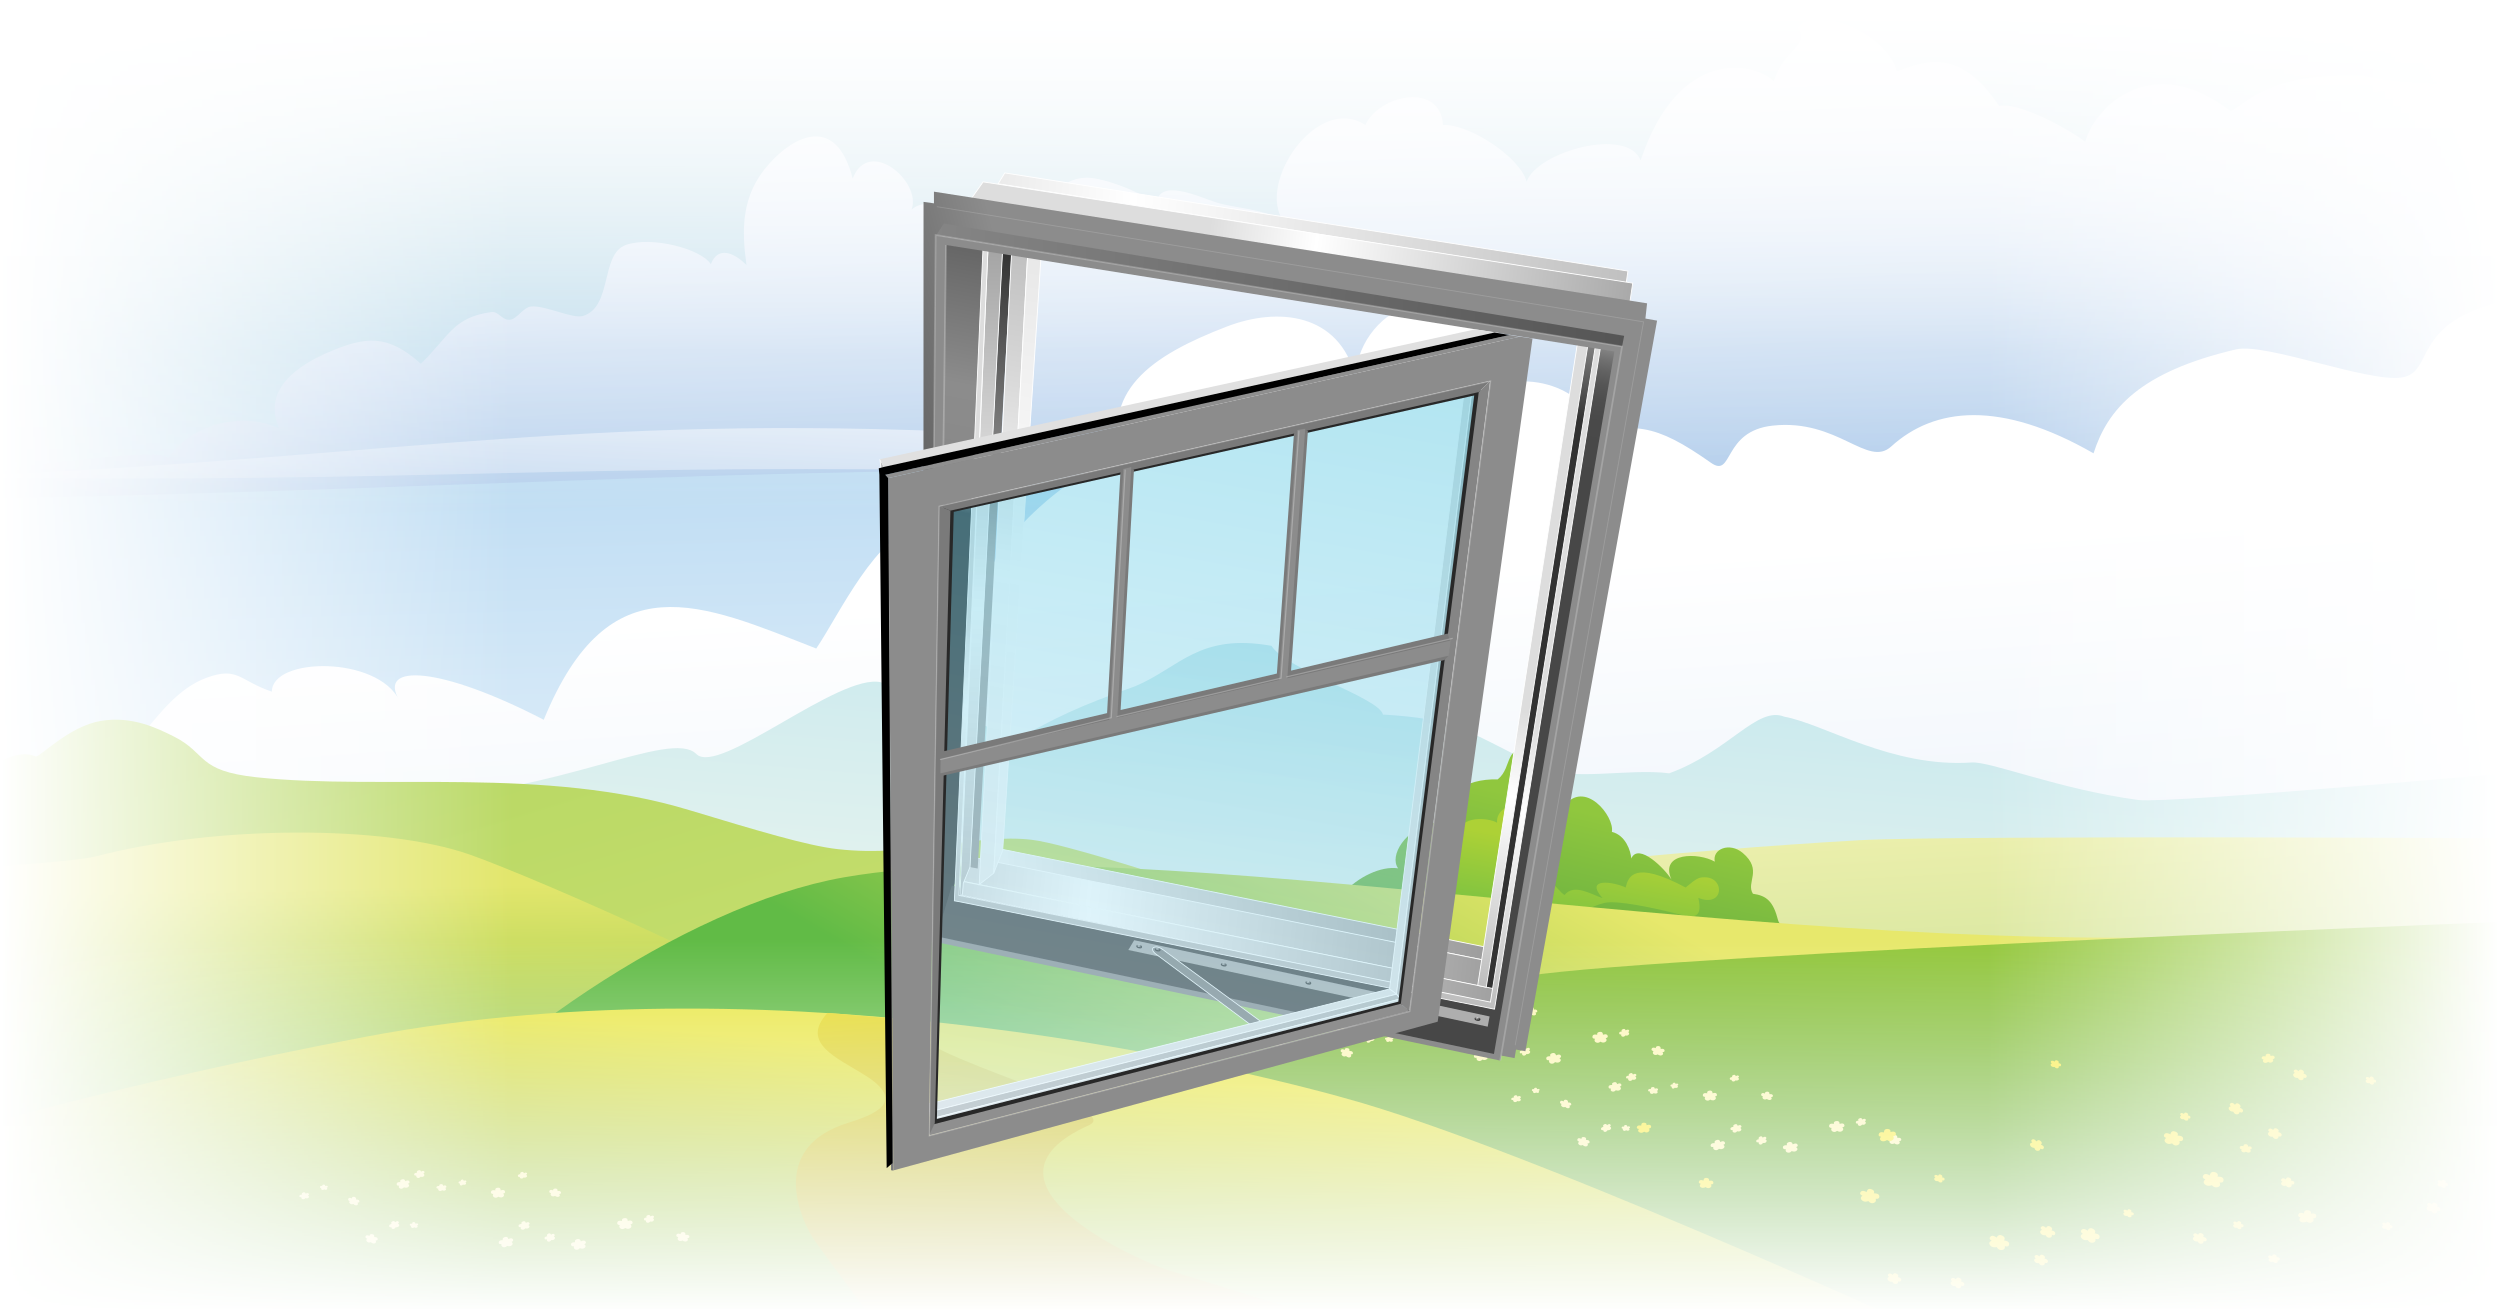 <?xml version="1.0" encoding="utf-8"?>
<!-- Generator: Adobe Illustrator 28.0.0, SVG Export Plug-In . SVG Version: 6.00 Build 0)  -->
<svg version="1.1" xmlns="http://www.w3.org/2000/svg" xmlns:xlink="http://www.w3.org/1999/xlink" x="0px" y="0px"
	 viewBox="0 0 1200 630" style="enable-background:new 0 0 1200 630;" xml:space="preserve">
<rect x="0" y="0" width="1200" height="630" fill="#333333" stroke="none"/>
<style type="text/css">
	.st0{fill-rule:evenodd;clip-rule:evenodd;fill:url(#SVGID_1_);}
	.st1{fill:url(#SVGID_00000154421068971627379470000015822421600725328003_);}
	.st2{fill:url(#SVGID_00000072264500189803516040000014062375778880686229_);}
	.st3{fill:url(#SVGID_00000140694582973184627690000017975815789013317290_);}
	.st4{fill:url(#SVGID_00000053543223784496210520000006807811029512002462_);}
	.st5{fill:url(#SVGID_00000029028562679252192690000009665690484261421967_);}
	.st6{fill:url(#SVGID_00000013184947216549105490000016484341096075579312_);}
	.st7{fill:url(#SVGID_00000025432398678110519420000002041636265958310591_);}
	.st8{fill:url(#SVGID_00000108309375408827145760000013531905557754012069_);}
	.st9{fill:url(#SVGID_00000070107750269952265850000013656269960557907639_);}
	.st10{fill:url(#SVGID_00000165954527342489597540000004701900437765029281_);}
	.st11{fill:url(#SVGID_00000174598407309084657940000000989852851587361939_);}
	.st12{fill:#FCF6B7;}
	.st13{fill:#F8ED3D;}
	.st14{fill:url(#SVGID_00000121991288473769513730000006834270685832390832_);}
	.st15{fill:url(#SVGID_00000108311360473323275720000008865278275274248383_);}
	.st16{fill:url(#SVGID_00000139280606133088668670000015668864114061482921_);}
	.st17{fill:url(#SVGID_00000091701614981974199760000018395129229990867350_);}
	.st18{fill:url(#SVGID_00000112611420352659198160000017858777019049270668_);}
	.st19{fill:url(#SVGID_00000104702977773949911540000014420851317225823386_);}
	.st20{fill:url(#SVGID_00000025440914770996208020000003282615953675161238_);}
	.st21{fill:none;stroke:#FFFFFF;stroke-width:3;stroke-miterlimit:10;}
	.st22{fill:url(#SVGID_00000182530266050803092260000006445454120198497716_);}
	.st23{fill:url(#SVGID_00000114768065693503659060000007642289533106119574_);}
	.st24{fill:url(#SVGID_00000144328218830574402830000008148370675439012794_);stroke:#FFFFFF;stroke-width:0.42;}
	.st25{fill:url(#SVGID_00000155858297357369153750000002192698954799877266_);stroke:#FFFFFF;stroke-width:0.42;}
	.st26{fill:url(#SVGID_00000008118796101324056040000007216746858962402744_);stroke:#FFFFFF;stroke-width:0.42;}
	.st27{fill:url(#SVGID_00000101821334976722257610000005720166284114418618_);}
	.st28{fill:url(#SVGID_00000171702023683666662490000013275025422516997808_);}
	.st29{fill:url(#SVGID_00000030471218440429361020000001568448643353817769_);stroke:#FFFFFF;stroke-width:0.42;}
	.st30{fill:url(#SVGID_00000179635218631182189160000016231077773373994414_);stroke:#FFFFFF;stroke-width:0.42;}
	.st31{fill:url(#SVGID_00000166637987691536739420000012080597819147014304_);}
	.st32{fill:url(#SVGID_00000127744577979560003990000013552578225595941780_);stroke:#FFFFFF;stroke-width:0.42;}
	.st33{fill:url(#SVGID_00000069368470556868919270000010565114023959111102_);stroke:#FFFFFF;stroke-width:0.42;}
	.st34{fill:url(#SVGID_00000070802823943564649600000011909058425721310342_);stroke:#FFFFFF;stroke-width:0.42;}
	.st35{fill:url(#SVGID_00000079474858583155743840000011586175403793474446_);stroke:#FFFFFF;stroke-width:0.42;}
	.st36{fill:url(#SVGID_00000071545189981053488230000007581077804822968989_);stroke:#FFFFFF;stroke-width:0.42;}
	.st37{fill:url(#SVGID_00000159471617003408088910000008181015771674215581_);}
	.st38{fill:#8C8C8C;}
	.st39{opacity:0.21;fill:none;stroke:#FFFFFF;stroke-width:0.84;enable-background:new    ;}
	.st40{opacity:0.24;fill:none;stroke:#FFFFFF;stroke-width:0.84;enable-background:new    ;}
	.st41{opacity:0.15;fill:none;stroke:#FFFFFF;stroke-width:0.42;enable-background:new    ;}
	.st42{fill:#C0C0C0;stroke:#FFFFFF;stroke-width:0.42;}
	.st43{fill:#AEAEAE;}
	.st44{fill:url(#SVGID_00000169541658780366543750000017725938222105480846_);}
	.st45{fill:url(#SVGID_00000173841255551458566930000013366377574041681819_);}
	.st46{fill:url(#SVGID_00000065072758666748120800000003130432222428701849_);}
	.st47{fill:url(#SVGID_00000159439998048615421200000016614009338562092717_);}
	.st48{fill:url(#SVGID_00000068642890549839462090000008788383344753498297_);}
	.st49{fill:url(#SVGID_00000109743208834951858090000012259797192704908468_);}
	.st50{fill:url(#SVGID_00000143613855143790199500000004189960786499029914_);}
	.st51{fill:url(#SVGID_00000081630140621343722110000002558892544301052032_);}
	.st52{fill:url(#SVGID_00000171706050750792846020000013865749895503774349_);}
	.st53{fill:url(#SVGID_00000173881698649295741420000001526341871193841816_);}
	.st54{fill:#E3E3E3;stroke:#FFFFFF;stroke-width:0.42;}
	.st55{fill:#B9B9B9;stroke:#FFFFFF;stroke-width:0.42;}
	.st56{fill:#7A7A7A;}
	.st57{fill:#838383;stroke:#FFFFFF;stroke-width:0.378;}
	.st58{fill:url(#SVGID_00000054239595271588311970000010514239804597463967_);}
	.st59{fill:url(#SVGID_00000048497845911211106560000001530779783296422551_);}
	.st60{opacity:0.39;fill:url(#SVGID_00000179636908350359387980000009720246926081656464_);enable-background:new    ;}
	.st61{fill:#282828;}
	.st62{fill:#858585;}
	.st63{fill:#8F8F8F;}
	.st64{opacity:0.2;fill:none;stroke:#FFFFFF;stroke-width:0.42;enable-background:new    ;}
	.st65{fill:none;}
	.st66{fill:#E0E0E0;}
	.st67{fill:#838383;}
	.st68{opacity:0.26;fill:none;stroke:#FFFFFF;stroke-width:0.588;enable-background:new    ;}
</style>
<g id="Background">
	<g>
		<g>
			
				<linearGradient id="SVGID_1_" gradientUnits="userSpaceOnUse" x1="1707.127" y1="-410.522" x2="1732.524" y2="528.607" gradientTransform="matrix(0.984 0 0 0.962 -1095.217 50.325)">
				<stop  offset="0" style="stop-color:#4597A4"/>
				<stop  offset="0.646" style="stop-color:#C3DFF4"/>
				<stop  offset="1" style="stop-color:#FFFFFF"/>
			</linearGradient>
			<rect x="-28.5" y="-40.4" class="st0" width="1260.5" height="590"/>
			<g>
				
					<linearGradient id="SVGID_00000124119827029570901260000017213530729005456304_" gradientUnits="userSpaceOnUse" x1="623.561" y1="480.722" x2="592.717" y2="-43.612">
					<stop  offset="0" style="stop-color:#77ABDC"/>
					<stop  offset="0.304" style="stop-color:#9ABEE5"/>
					<stop  offset="0.98" style="stop-color:#FAFBFE"/>
					<stop  offset="1" style="stop-color:#FFFFFF"/>
				</linearGradient>
				<path style="fill:url(#SVGID_00000124119827029570901260000017213530729005456304_);" d="M-26.2,227.9
					c60.9-6.3,101.3-12.9,107-8.1c10-15.3,34.9-23,53.3-14c-8.9-19.4,10.4-30.9,22.6-36.3c19.2-8.5,29.6-8.9,45.3,5.1
					c13.9-13.5,15.4-22.2,33.8-24.8c3.5-0.5,5.1,3.9,8.8,3.7c3.6-0.2,6.5-6.1,10.5-6.4c6.7-0.5,19.9,6,24.6,4.6
					c14.4-4.2,8.4-29.6,20.6-34.1c12.3-4.4,36.2,1.8,40.9,9.2c3.4-8.8,11.1-5.6,17.1,0.4c-2.3-16.9-2.7-33.5,10.9-48.6
					c12.1-13.5,32.1-23.8,40.1,7.1c7.7-20.1,33.1,1.3,28.3,14.8c10.7-8.2,18.6,5.6,28.1,8.2c5.2,1.4,27.6-10.9,24.9,6.3
					c13.1-8.2,12-29.3,31-29.7c7.9-0.2,30.3,8.1,33.4,13.9c-0.1-14.9,20.8-4.5,28.9-2c8.9,2.8,22.3,2.8,32.2,9
					c-13.1-17.9,15.9-61.3,39.3-46.2c6.7-14.7,36.1-20.7,37.2,0c12.6-0.6,37,15.4,40.2,27.2c4.9-14.4,48.5-26.5,54.7-10.2
					c18.6-55.7,55.6-46.6,63.9-38c5.3-16.3,17.5-16.7,11.6-25.8c8-10.3,42.1,1.7,47.5,21c12.8-4.3,29.8-12.3,49.1,16.7
					c8.8-2.3,34.2,11.4,41.3,17.2c4.6-17,32-43.9,69.9-14.7c9.5-5.3,18.8-18.2,62.5-17.2c40.1,8.6,99.7,2.6,99.7,2.6l-4.2,179.7
					c0,0-647.4,13.6-672,10.6c-88.5-10.7-393.6,8.8-583.2,10.3V227.9z"/>
				
					<linearGradient id="SVGID_00000056400620729696494790000012433026893669375141_" gradientUnits="userSpaceOnUse" x1="514.887" y1="426.869" x2="530.186" y2="153.03">
					<stop  offset="0" style="stop-color:#77ABDC"/>
					<stop  offset="0.304" style="stop-color:#9ABEE5"/>
					<stop  offset="0.98" style="stop-color:#FAFBFE"/>
					<stop  offset="1" style="stop-color:#FFFFFF"/>
				</linearGradient>
				<path style="fill:url(#SVGID_00000056400620729696494790000012433026893669375141_);" d="M-26.2,229.1
					c242.2,3.1,288.8-7.4,531.4-2.7c102.4,2,530.6,51.9,573.1-1.5c-55.9,20-481-9.9-583.2-15.9C281.7,196.9,202.4,219-26.2,229.1z"
					/>
				
					<linearGradient id="SVGID_00000120550911776058291480000003026617963182410141_" gradientUnits="userSpaceOnUse" x1="665.667" y1="1379.4" x2="594.879" y2="280.342">
					<stop  offset="0" style="stop-color:#97C0E6"/>
					<stop  offset="0.4" style="stop-color:#BCD4EF"/>
					<stop  offset="1" style="stop-color:#FFFFFF"/>
				</linearGradient>
				<path style="fill:url(#SVGID_00000120550911776058291480000003026617963182410141_);" d="M-30.3,503.2
					c0,0,50.2-140.8,68.2-135.2c24.7,7.7,34-32.7,61.3-42.7c15.1-5.5,15.6,1.4,31.3,6.7c0-16.7,50.7-17.3,61.2,4.2
					c-10.8-18,19.5-16.5,69.3,9.3c31.4-76.7,75.6-55.8,130.8-34.2c11.1-16.4,28.9-55.4,50.4-59.1c13.7-2.4,28.7,8,33,24.8
					c-0.6-16.5,49.4-60.8,63.9-54.5c-11.4-34.5,13.1-51.7,49.9-65.8c24.2-9.3,53.8-6.7,61.7,24.4c0.5-18,14.5-31.9,26.2-34.1
					c30-5.8,57,19.2,46.2,36.7c28.7-4.8,50.6,18,34.4,27.3c25.8-9.3,37.2-7.6,63.7,11.1c10.9,7.7,5.4-15.2,29.7-17.8
					c31.3-3.4,45.5,20.4,56.9,10c20.8-18.9,52.5-22.3,97.1,3.3c6.8-21.3,22.3-39.1,68.4-49.9c14.1-3.3,63.6,16,79.5,13.5
					c15.9-2.5,4.5-25.5,46.5-36c9.4-0.3,33.6,10.9,33.6,10.9l-4.1,362.9c0,0-924.8-23.9-1064.1-27.5C117.5,490.4-30,609.3-30,609.3
					L-30.3,503.2z"/>
			</g>
		</g>
		<g>
			
				<linearGradient id="SVGID_00000180336978595449696550000013673732003489966994_" gradientUnits="userSpaceOnUse" x1="634.615" y1="695.838" x2="675.216" y2="204.106">
				<stop  offset="0.197" style="stop-color:#FEFDEE"/>
				<stop  offset="0.603" style="stop-color:#DAEFEE"/>
				<stop  offset="1" style="stop-color:#B5E2ED"/>
			</linearGradient>
			<path style="fill:url(#SVGID_00000180336978595449696550000013673732003489966994_);" d="M1232.5,442.4c0,0-894.9-0.9-1153.2-8.4
				c0,0,96.6-51.5,120.3-51.6c65.7-0.5,122.4-32.8,134.6-20.5c10.8,10.9,68.6-39.1,88.7-34.4c24.1,11.6,37.3,14.9,65.1,27.4
				c18.9-10.5,29-15.6,56.9-25.5c21.5-9.1,30.6-25.6,65.4-19.4c7.2,11.5,51.7,24.9,53.5,33c34.1,2.1,37.2,6.2,74.6,24.9
				c15.3,7.6,43.2,0.7,62.8,3.3c28.8-10.5,42.1-32.4,55.2-27.2c19.3,3.5,51.6,24.6,90,22c9.2-0.6,41.5,12.8,80,18
				c14.7,2,205.6-15.4,205.6-15.4L1232.5,442.4z"/>
			
				<linearGradient id="SVGID_00000137098939716012222950000003695213942161261747_" gradientUnits="userSpaceOnUse" x1="748.302" y1="391.847" x2="769.554" y2="800.351">
				<stop  offset="0" style="stop-color:#F0F1AE"/>
				<stop  offset="0.244" style="stop-color:#D4E59F"/>
				<stop  offset="0.774" style="stop-color:#8BCA7F"/>
				<stop  offset="1" style="stop-color:#66BF70"/>
			</linearGradient>
			<path style="fill:url(#SVGID_00000137098939716012222950000003695213942161261747_);" d="M1231.3,402.5c0,0-293.9-1.7-338.7,0.8
				c-160.7,9-509.9,48.3-621.3,94.2c102.3,30.1,961.8,85.3,961.8,85.3L1231.3,402.5z"/>
		</g>
		
			<linearGradient id="SVGID_00000050652578599610810100000001760105613405461889_" gradientUnits="userSpaceOnUse" x1="462.198" y1="863.212" x2="107.752" y2="-297.6">
			<stop  offset="0" style="stop-color:#E7EA7F"/>
			<stop  offset="1" style="stop-color:#80C345"/>
		</linearGradient>
		<path style="fill:url(#SVGID_00000050652578599610810100000001760105613405461889_);" d="M-28.8,394c0,0,27.5-38.8,45.9-30.9
			c1.7,0.7,16-14.6,31.5-17.1c14.8-2.4,26.8,3.5,34.8,7.5c16.2,8.1,10.8,16.5,39.8,19.6c60,6.4,138.1-5.4,207.8,15.8
			c32.2,9.7,56.6,17.1,71.2,18.7c36.6,4.1,65.8-7.7,93-4.5c31.1,3.6,213.8,68.6,222.9,69.9l-121,0.6c-35.5,2.9-627.1,5.9-627.1,5.9
			L-28.8,394z"/>
		
			<linearGradient id="SVGID_00000002376564414919963480000015444131979530416307_" gradientUnits="userSpaceOnUse" x1="210.689" y1="425.315" x2="212.738" y2="558.518">
			<stop  offset="0" style="stop-color:#E2E66C"/>
			<stop  offset="0.271" style="stop-color:#C6DB60"/>
			<stop  offset="0.858" style="stop-color:#7DC248"/>
			<stop  offset="1" style="stop-color:#68BD45"/>
		</linearGradient>
		<path style="fill:url(#SVGID_00000002376564414919963480000015444131979530416307_);" d="M-29.5,417.7c0,0,64-3.6,75.8-6.7
			c56.9-14.9,138.1-15.1,178.9-0.9c29.6,10.3,165.5,68.8,230.2,114.7C415.9,544.7-30,588.3-30,588.3L-29.5,417.7z"/>
		<g>
			
				<linearGradient id="SVGID_00000107574182568328804820000000967197397075286921_" gradientUnits="userSpaceOnUse" x1="-4093.229" y1="515.314" x2="-4121.755" y2="636.551" gradientTransform="matrix(1 2.200000e-03 -2.200000e-03 1 4858.544 -117.983)">
				<stop  offset="1.657500e-02" style="stop-color:#90C73E"/>
				<stop  offset="1" style="stop-color:#429B45"/>
			</linearGradient>
			<path style="fill:url(#SVGID_00000107574182568328804820000000967197397075286921_);" d="M773.7,399.3c6.6,1.6,9.1,9.2,9.3,12.8
				c3.5-8,16.5,5.3,19.3,10.1c-5.9-13.2,13-13.1,20.8-8.6c-1.3-6.1,7.1-9.5,13.4-4.2c9.8,8.3,1.4,14.1,4.9,19.6
				c6.6,0.9,9.8,3.7,12.1,12.8c1,4.2,13.1,8.2,6.6,10.2c-7.9,2.4-189.7,16.5-214.2,0c-19.5-13.1,8.7-37.7,25.2-35.2
				c-4.4-6,3.4-19.1,17.4-21.9c3.9-13.2,14.3-21.2,30.4-20.8c7.5-5.9,2.7-18.1,17.1-12.6c10.3,3.9,16.9,16.2,14.5,25.8
				C760.5,373.5,775.1,391.9,773.7,399.3z"/>
			
				<linearGradient id="SVGID_00000072276207192999510780000016674141682702107810_" gradientUnits="userSpaceOnUse" x1="-4036.825" y1="772.378" x2="-4043.639" y2="817.802" gradientTransform="matrix(0.999 3.240000e-02 -3.240000e-02 0.999 4815.189 -233.677)">
				<stop  offset="0" style="stop-color:#ADD136"/>
				<stop  offset="1" style="stop-color:#71BF44"/>
			</linearGradient>
			<path style="fill:url(#SVGID_00000072276207192999510780000016674141682702107810_);" d="M770.1,433.4
				c-13.4,3.1-24.5,18.8-50.7,2.3c-11.8-7.4-21.5,6.2-31.8,2c-17.6-7.1-5.3-22.1,9.6-17.9c-7-5.2-2.5-13.8,2.8-15.7
				c-2.6-13.2,14.1-11.9,18.6-9.2c-0.9-11.8,23.7-12.3,25.5,3.7c1.2,10.1-16.3-4.8-23.9,6.3c-1.2,2.4,9.1,2.7,12.3,15.7
				c9.2-4.6,14.6,6.8,18.5,9c4.5-5.7,12.8-0.3,18.2,1.5c-8.9-10.1,5.4-7.8,11.1-5.1c1.3-5,3.7-13.4,28.8,0c5.2-4.3,6.1-4.9,9.2-4.9
				c9.8,0,9.3,14.8-3.1,9.9c2.6,11.4-3.8,9.3-12.3,7.1C793.2,435.7,775.9,432,770.1,433.4z"/>
		</g>
		
			<linearGradient id="SVGID_00000023961766736525958590000017259411271460055425_" gradientUnits="userSpaceOnUse" x1="719.654" y1="382.708" x2="610.166" y2="572.347">
			<stop  offset="5.618000e-02" style="stop-color:#E7E86C"/>
			<stop  offset="0.295" style="stop-color:#CBDD60"/>
			<stop  offset="0.811" style="stop-color:#82C44A"/>
			<stop  offset="1" style="stop-color:#61BB46"/>
		</linearGradient>
		<path style="fill:url(#SVGID_00000023961766736525958590000017259411271460055425_);" d="M190.7,557.6
			c36.2-50.9,136.9-123,214.5-136.5c147-25.5,449.4,42.9,695.4,26.4c17.4,80.2-269,106.5-269,106.5L190.7,557.6z"/>
		
			<linearGradient id="SVGID_00000049909424676784976340000007893813156584920763_" gradientUnits="userSpaceOnUse" x1="702.45" y1="435.045" x2="689.22" y2="716.178">
			<stop  offset="0" style="stop-color:#97C93D"/>
			<stop  offset="1" style="stop-color:#3B9544"/>
		</linearGradient>
		<path style="fill:url(#SVGID_00000049909424676784976340000007893813156584920763_);" d="M152.3,652.3
			c96.7-8.8,376.6-152.1,580.3-183.8c67.9-10.6,500.5-27.3,500.5-27.3l-1,211.2H152.3z"/>
		<g>
			<g>
				<path class="st12" d="M709.6,509.2c1.2,0.4,1.9-0.6,1.9-0.6s1.3,0.6,2.3-0.3c0.9-0.9-0.2-1.6-0.2-1.6s1.2-0.3,0.7-1.2
					c-0.6-1.1-2.2-0.1-2.2-0.1s-0.1-1.5-1.7-1c-1.5,0.5-0.9,1.5-0.9,1.5s-1.9-0.2-2,1c-0.1,1.2,1.3,0.8,1.3,0.8
					S708.4,508.8,709.6,509.2z"/>
				<path class="st12" d="M793.8,506.1c0.9,0.7,1.9,0,1.9,0s1,0.9,2,0.4c1.1-0.5,0.3-1.5,0.3-1.5s1.1,0.1,1-0.8
					c-0.2-1.1-1.9-0.7-1.9-0.7s0.3-1.3-1.1-1.4c-1.4,0-1.2,1-1.2,1s-1.6-0.7-2,0.3c-0.4,1,0.9,1.1,0.9,1.1S792.9,505.4,793.8,506.1z
					"/>
				<path class="st12" d="M718.7,500.9c1,0.3,1.5-0.6,1.5-0.6s1.1,0.4,1.8-0.3c0.7-0.8-0.3-1.3-0.3-1.3s0.9-0.3,0.5-1
					c-0.5-0.8-1.7,0-1.7,0s-0.2-1.2-1.4-0.7c-1.2,0.5-0.6,1.2-0.6,1.2s-1.5,0-1.5,0.9c0,0.9,1.1,0.6,1.1,0.6
					S717.7,500.6,718.7,500.9z"/>
				<path class="st12" d="M644.3,506.7c0.8,0.8,1.8,0.2,1.8,0.2s0.9,1,1.9,0.6c1-0.4,0.4-1.4,0.4-1.4s1.1,0.2,1-0.7
					c-0.1-1.1-1.7-0.9-1.7-0.9s0.4-1.3-1-1.4c-1.4-0.2-1.2,0.9-1.2,0.9s-1.5-0.9-1.9,0.1c-0.4,0.9,0.8,1.2,0.8,1.2
					S643.4,505.9,644.3,506.7z"/>
				<path class="st12" d="M766,500.3c1.2,0.7,2.2-0.3,2.2-0.3s1.3,0.9,2.4,0.1c1.2-0.8,0.1-1.8,0.1-1.8s1.3-0.1,1-1.1
					c-0.4-1.3-2.3-0.5-2.3-0.5s0.2-1.6-1.5-1.4c-1.7,0.2-1.2,1.4-1.2,1.4s-2-0.6-2.3,0.7c-0.3,1.3,1.2,1.2,1.2,1.2
					S764.9,499.7,766,500.3z"/>
				<path class="st12" d="M778.8,497.6c0.9,0.2,1.4-0.6,1.4-0.6s1,0.4,1.6-0.4c0.6-0.7-0.3-1.2-0.3-1.2s0.8-0.3,0.4-0.9
					c-0.5-0.7-1.6,0.1-1.6,0.1s-0.2-1.1-1.3-0.6c-1.1,0.4-0.5,1.1-0.5,1.1s-1.4,0-1.3,0.9c0.1,0.8,1,0.5,1,0.5
					S777.9,497.4,778.8,497.6z"/>
				<path class="st12" d="M656.7,500.5c0.9,0.1,1.3-0.8,1.3-0.8s1.1,0.2,1.6-0.6c0.5-0.8-0.5-1.1-0.5-1.1s0.8-0.4,0.3-1
					c-0.6-0.7-1.6,0.3-1.6,0.3s-0.4-1-1.4-0.4c-1,0.6-0.3,1.2-0.3,1.2s-1.4,0.2-1.2,1.1c0.2,0.8,1.1,0.4,1.1,0.4
					S655.8,500.5,656.7,500.5z"/>
				<path class="st12" d="M744.4,510.5c1.3,0.4,2-0.7,2-0.7s1.4,0.7,2.4-0.2c1-0.9-0.3-1.7-0.3-1.7s1.2-0.3,0.7-1.2
					c-0.6-1.1-2.3-0.1-2.3-0.1s-0.2-1.5-1.8-1.1c-1.6,0.5-0.9,1.5-0.9,1.5s-2-0.2-2,1c0,1.2,1.4,0.9,1.4,0.9
					S743.2,510.1,744.4,510.5z"/>
				<path class="st12" d="M665.7,500c0.7,0.4,1.2-0.2,1.2-0.2s0.7,0.5,1.4,0.1c0.6-0.4,0-1,0-1s0.7-0.1,0.5-0.6
					c-0.3-0.7-1.3-0.2-1.3-0.2s0-0.9-0.9-0.8c-0.9,0.1-0.6,0.8-0.6,0.8s-1.1-0.3-1.2,0.4c-0.1,0.7,0.7,0.6,0.7,0.6
					S665,499.6,665.7,500z"/>
				<path class="st12" d="M731.4,506.7c0.9,0.1,1.3-0.8,1.3-0.8s1.1,0.3,1.6-0.5c0.6-0.8-0.4-1.2-0.4-1.2s0.8-0.4,0.3-1
					c-0.6-0.7-1.6,0.2-1.6,0.2s-0.3-1.1-1.4-0.5c-1,0.6-0.4,1.2-0.4,1.2s-1.5,0.2-1.3,1c0.1,0.9,1.1,0.4,1.1,0.4
					S730.4,506.6,731.4,506.7z"/>
				<path class="st12" d="M684.4,496.8c1.1,0.4,1.8-0.6,1.8-0.6s1.2,0.6,2.1-0.2c0.9-0.8-0.2-1.5-0.2-1.5s1.1-0.3,0.7-1.1
					c-0.5-1-2-0.1-2-0.1s-0.1-1.3-1.5-0.9c-1.4,0.4-0.8,1.3-0.8,1.3s-1.7-0.2-1.8,0.9c0,1.1,1.2,0.8,1.2,0.8
					S683.3,496.5,684.4,496.8z"/>
				<path class="st12" d="M733.3,486.9c0.8,0.6,1.7,0,1.7,0s0.9,0.8,1.8,0.4c1-0.4,0.2-1.3,0.2-1.3s1,0.1,0.9-0.7
					c-0.2-1-1.7-0.7-1.7-0.7s0.3-1.2-1-1.2c-1.3,0-1.1,0.9-1.1,0.9s-1.5-0.7-1.8,0.3c-0.3,0.9,0.8,1,0.8,1S732.5,486.2,733.3,486.9z
					"/>
				<path class="st12" d="M662.5,489.5c0.9,0.2,1.4-0.6,1.4-0.6s1,0.4,1.6-0.3c0.6-0.7-0.3-1.2-0.3-1.2s0.8-0.3,0.5-0.9
					c-0.5-0.8-1.6,0-1.6,0s-0.2-1.1-1.3-0.6c-1.1,0.4-0.6,1.1-0.6,1.1s-1.4,0-1.4,0.8c0,0.9,1,0.5,1,0.5S661.6,489.3,662.5,489.5z"
					/>
				<path class="st12" d="M641.7,495.4c0.8,0.7,1.6,0.2,1.6,0.2s0.8,0.9,1.7,0.6c0.9-0.3,0.3-1.3,0.3-1.3s1,0.2,0.9-0.6
					c-0.1-1-1.6-0.8-1.6-0.8s0.3-1.1-0.9-1.3c-1.2-0.2-1.1,0.8-1.1,0.8s-1.4-0.8-1.7,0.1c-0.4,0.9,0.7,1.1,0.7,1.1
					S640.9,494.7,641.7,495.4z"/>
				<path class="st12" d="M707.1,485.8c1.1,0.6,2-0.3,2-0.3s1.2,0.8,2.2,0.1c1.1-0.7,0.1-1.6,0.1-1.6s1.2-0.1,0.9-1
					c-0.3-1.2-2.1-0.5-2.1-0.5s0.2-1.5-1.4-1.3c-1.6,0.2-1.1,1.3-1.1,1.3s-1.8-0.5-2.1,0.6c-0.3,1.2,1.1,1.1,1.1,1.1
					S706,485.1,707.1,485.8z"/>
				<path class="st12" d="M718.2,476.4c0.8,0.2,1.2-0.5,1.2-0.5s0.9,0.3,1.5-0.3c0.6-0.6-0.3-1-0.3-1s0.8-0.3,0.4-0.8
					c-0.5-0.7-1.4,0.1-1.4,0.1s-0.2-1-1.2-0.6c-1,0.4-0.5,1-0.5,1s-1.3,0-1.2,0.8c0.1,0.8,0.9,0.5,0.9,0.5S717.4,476.2,718.2,476.4z
					"/>
				<path class="st12" d="M613.8,502.8c0.8,0.2,1.3-0.5,1.3-0.5s0.9,0.4,1.5-0.2c0.6-0.6-0.3-1.1-0.3-1.1s0.8-0.2,0.4-0.8
					c-0.5-0.7-1.5,0-1.5,0s-0.2-1-1.2-0.6c-1,0.4-0.5,1-0.5,1s-1.3,0-1.3,0.7c0,0.8,0.9,0.5,0.9,0.5S612.9,502.6,613.8,502.8z"/>
				<path class="st12" d="M693.7,479.9c0.7,0.2,1.1-0.4,1.1-0.4s0.7,0.3,1.3-0.1c0.5-0.5-0.1-0.9-0.1-0.9s0.7-0.2,0.4-0.7
					c-0.3-0.6-1.2-0.1-1.2-0.1s-0.1-0.8-0.9-0.6c-0.8,0.3-0.5,0.8-0.5,0.8s-1.1-0.1-1.1,0.6c0,0.6,0.7,0.5,0.7,0.5
					S693.1,479.7,693.7,479.9z"/>
				<path class="st12" d="M626.8,502.8c0.6,0.3,1.1-0.2,1.1-0.2s0.7,0.4,1.2,0.1c0.6-0.4,0-0.9,0-0.9s0.7-0.1,0.5-0.6
					c-0.2-0.6-1.2-0.2-1.2-0.2s0-0.8-0.8-0.7c-0.8,0.1-0.6,0.7-0.6,0.7s-1-0.3-1.1,0.4c-0.1,0.6,0.6,0.6,0.6,0.6
					S626.2,502.5,626.8,502.8z"/>
				<path class="st12" d="M679,482.3c0.8,0.3,1.3-0.3,1.3-0.3s0.9,0.5,1.6,0c0.7-0.5-0.1-1.1-0.1-1.1s0.8-0.1,0.5-0.8
					c-0.3-0.8-1.5-0.2-1.5-0.2s0-1-1.1-0.8c-1.1,0.2-0.7,0.9-0.7,0.9s-1.3-0.2-1.4,0.6c-0.1,0.8,0.9,0.6,0.9,0.6
					S678.2,481.9,679,482.3z"/>
			</g>
			<g>
				<path class="st12" d="M823.2,552c1.2,0.4,1.9-0.6,1.9-0.6s1.3,0.6,2.3-0.3c0.9-0.9-0.2-1.6-0.2-1.6s1.2-0.3,0.7-1.2
					c-0.6-1.1-2.2-0.1-2.2-0.1s-0.1-1.5-1.7-1c-1.5,0.5-0.9,1.5-0.9,1.5s-1.9-0.2-2,1c-0.1,1.2,1.3,0.8,1.3,0.8S822,551.6,823.2,552
					z"/>
				<path class="st12" d="M907.4,548.8c0.9,0.7,1.9,0,1.9,0s1,0.9,2,0.4c1.1-0.5,0.3-1.5,0.3-1.5s1.1,0.1,1-0.8
					c-0.2-1.1-1.9-0.7-1.9-0.7s0.3-1.3-1.1-1.4c-1.4,0-1.2,1-1.2,1s-1.6-0.7-2,0.3c-0.4,1,0.9,1.1,0.9,1.1S906.4,548.1,907.4,548.8z
					"/>
				<path class="st12" d="M832.3,543.6c1,0.3,1.5-0.6,1.5-0.6s1.1,0.4,1.8-0.3c0.7-0.8-0.3-1.3-0.3-1.3s0.9-0.3,0.5-1
					c-0.5-0.8-1.7,0-1.7,0s-0.2-1.2-1.4-0.7c-1.2,0.5-0.6,1.2-0.6,1.2s-1.5,0-1.5,0.9c0,0.9,1.1,0.6,1.1,0.6
					S831.3,543.4,832.3,543.6z"/>
				<path class="st12" d="M757.9,549.4c0.8,0.8,1.8,0.2,1.8,0.2s0.9,1,1.9,0.6c1-0.4,0.4-1.4,0.4-1.4s1.1,0.2,1-0.7
					c-0.1-1.1-1.7-0.9-1.7-0.9s0.4-1.3-1-1.4c-1.4-0.2-1.2,0.9-1.2,0.9s-1.5-0.9-1.9,0.1c-0.4,0.9,0.8,1.2,0.8,1.2
					S757,548.7,757.9,549.4z"/>
				<path class="st12" d="M879.6,543.1c1.2,0.7,2.2-0.3,2.2-0.3s1.3,0.9,2.4,0.1c1.2-0.8,0.1-1.8,0.1-1.8s1.3-0.1,1-1.1
					c-0.4-1.3-2.3-0.5-2.3-0.5s0.2-1.6-1.5-1.4c-1.7,0.2-1.2,1.4-1.2,1.4s-2-0.6-2.3,0.7c-0.3,1.3,1.2,1.2,1.2,1.2
					S878.5,542.4,879.6,543.1z"/>
				<path class="st12" d="M892.4,540.4c0.9,0.2,1.4-0.6,1.4-0.6s1,0.4,1.6-0.4c0.6-0.7-0.3-1.2-0.3-1.2s0.8-0.3,0.4-0.9
					c-0.5-0.7-1.6,0.1-1.6,0.1s-0.2-1.1-1.3-0.6c-1.1,0.4-0.5,1.1-0.5,1.1s-1.4,0-1.3,0.9c0.1,0.8,1,0.5,1,0.5
					S891.5,540.1,892.4,540.4z"/>
				<path class="st12" d="M770.3,543.3c0.9,0.1,1.3-0.8,1.3-0.8s1.1,0.2,1.6-0.6c0.5-0.8-0.5-1.1-0.5-1.1s0.8-0.4,0.3-1
					c-0.6-0.7-1.6,0.3-1.6,0.3s-0.4-1-1.4-0.4c-1,0.6-0.3,1.2-0.3,1.2s-1.4,0.2-1.2,1.1c0.2,0.8,1.1,0.4,1.1,0.4
					S769.4,543.2,770.3,543.3z"/>
				<path class="st12" d="M858,553.2c1.3,0.4,2-0.7,2-0.7s1.4,0.7,2.4-0.2c1-0.9-0.3-1.7-0.3-1.7s1.2-0.3,0.7-1.2
					c-0.6-1.1-2.3-0.1-2.3-0.1s-0.2-1.5-1.8-1.1c-1.6,0.5-0.9,1.5-0.9,1.5s-2-0.2-2,1c0,1.2,1.4,0.9,1.4,0.9S856.7,552.8,858,553.2z
					"/>
				<path class="st12" d="M779.3,542.7c0.7,0.4,1.2-0.2,1.2-0.2s0.7,0.5,1.4,0.1c0.6-0.4,0-1,0-1s0.7-0.1,0.5-0.6
					c-0.3-0.7-1.3-0.2-1.3-0.2s0-0.9-0.9-0.8c-0.9,0.1-0.6,0.8-0.6,0.8s-1.1-0.3-1.2,0.4c-0.1,0.7,0.7,0.6,0.7,0.6
					S778.6,542.3,779.3,542.7z"/>
				<path class="st12" d="M844.9,549.4c0.9,0.1,1.3-0.8,1.3-0.8s1.1,0.3,1.6-0.5c0.6-0.8-0.4-1.2-0.4-1.2s0.8-0.4,0.3-1
					c-0.6-0.7-1.6,0.2-1.6,0.2s-0.3-1.1-1.4-0.5c-1,0.6-0.4,1.2-0.4,1.2s-1.5,0.2-1.3,1c0.1,0.9,1.1,0.4,1.1,0.4
					S844,549.3,844.9,549.4z"/>
				<path class="st12" d="M773.8,523.9c1.1,0.4,1.8-0.6,1.8-0.6s1.2,0.6,2.1-0.2c0.9-0.8-0.2-1.5-0.2-1.5s1.1-0.3,0.7-1.1
					c-0.5-1-2-0.1-2-0.1s-0.1-1.3-1.5-0.9c-1.4,0.4-0.8,1.3-0.8,1.3s-1.7-0.2-1.8,0.9c0,1.1,1.2,0.8,1.2,0.8
					S772.7,523.6,773.8,523.9z"/>
				<path class="st12" d="M846.4,527.5c0.8,0.6,1.7,0,1.7,0s0.9,0.8,1.8,0.4c1-0.4,0.2-1.3,0.2-1.3s1,0.1,0.9-0.7
					c-0.2-1-1.7-0.7-1.7-0.7s0.3-1.2-1-1.2c-1.3,0-1.1,0.9-1.1,0.9s-1.5-0.7-1.8,0.3c-0.3,0.9,0.8,1,0.8,1S845.6,526.8,846.4,527.5z
					"/>
				<path class="st12" d="M782.2,518.8c0.9,0.2,1.4-0.6,1.4-0.6s1,0.4,1.6-0.3c0.6-0.7-0.3-1.2-0.3-1.2s0.8-0.3,0.5-0.9
					c-0.5-0.8-1.6,0-1.6,0s-0.2-1.1-1.3-0.6c-1.1,0.4-0.6,1.1-0.6,1.1s-1.4,0-1.4,0.8c0,0.9,1,0.5,1,0.5S781.3,518.6,782.2,518.8z"
					/>
				<path class="st12" d="M749.7,531.1c0.8,0.7,1.6,0.2,1.6,0.2s0.8,0.9,1.7,0.6c0.9-0.3,0.3-1.3,0.3-1.3s1,0.2,0.9-0.6
					c-0.1-1-1.6-0.8-1.6-0.8s0.3-1.1-0.9-1.3c-1.2-0.2-1.1,0.8-1.1,0.8s-1.4-0.8-1.7,0.1c-0.4,0.9,0.7,1.1,0.7,1.1
					S748.9,530.4,749.7,531.1z"/>
				<path class="st12" d="M818.9,528.1c1.1,0.6,2-0.3,2-0.3s1.2,0.8,2.2,0.1c1.1-0.7,0.1-1.6,0.1-1.6s1.2-0.1,0.9-1
					c-0.3-1.2-2.1-0.5-2.1-0.5s0.2-1.5-1.4-1.3c-1.6,0.2-1.1,1.3-1.1,1.3s-1.8-0.5-2.1,0.6c-0.3,1.2,1.1,1.1,1.1,1.1
					S817.8,527.5,818.9,528.1z"/>
				<path class="st12" d="M831.8,519.1c0.8,0.2,1.2-0.5,1.2-0.5s0.9,0.3,1.5-0.3c0.6-0.6-0.3-1-0.3-1s0.8-0.3,0.4-0.8
					c-0.5-0.7-1.4,0.1-1.4,0.1s-0.2-1-1.2-0.6c-1,0.4-0.5,1-0.5,1s-1.3,0-1.2,0.8c0.1,0.8,0.9,0.5,0.9,0.5S831,518.9,831.8,519.1z"
					/>
				<path class="st12" d="M727,529c0.8,0.2,1.3-0.5,1.3-0.5s0.9,0.4,1.5-0.2c0.6-0.6-0.3-1.1-0.3-1.1s0.8-0.2,0.4-0.8
					c-0.5-0.7-1.5,0-1.5,0s-0.2-1-1.2-0.6c-1,0.4-0.5,1-0.5,1s-1.3,0-1.3,0.7c0,0.8,0.9,0.5,0.9,0.5S726.2,528.8,727,529z"/>
				<path class="st12" d="M802.8,522.5c0.7,0.2,1.1-0.4,1.1-0.4s0.7,0.3,1.3-0.1c0.5-0.5-0.1-0.9-0.1-0.9s0.7-0.2,0.4-0.7
					c-0.3-0.6-1.2-0.1-1.2-0.1s-0.1-0.8-0.9-0.6c-0.8,0.3-0.5,0.8-0.5,0.8s-1.1-0.1-1.1,0.6c0,0.6,0.7,0.5,0.7,0.5
					S802.2,522.2,802.8,522.5z"/>
				<path class="st12" d="M736.2,524.6c0.6,0.3,1.1-0.2,1.1-0.2s0.7,0.4,1.2,0.1c0.6-0.4,0-0.9,0-0.9s0.7-0.1,0.5-0.6
					c-0.2-0.6-1.2-0.2-1.2-0.2s0-0.8-0.8-0.7c-0.8,0.1-0.6,0.7-0.6,0.7s-1-0.3-1.1,0.4c-0.1,0.6,0.6,0.6,0.6,0.6
					S735.6,524.2,736.2,524.6z"/>
				<path class="st12" d="M792.5,525c0.8,0.3,1.3-0.3,1.3-0.3s0.9,0.5,1.6,0c0.7-0.5-0.1-1.1-0.1-1.1s0.8-0.1,0.5-0.8
					c-0.3-0.8-1.5-0.2-1.5-0.2s0-1-1.1-0.8c-1.1,0.2-0.7,0.9-0.7,0.9s-1.3-0.2-1.4,0.6c-0.1,0.8,0.9,0.6,0.9,0.6
					S791.7,524.7,792.5,525z"/>
			</g>
			<path class="st13" d="M1004.6,596.5c-1.7,0.3-2.5-1.3-2.5-1.3s-1.9,0.5-3-0.9c-1.1-1.4,0.7-2.1,0.7-2.1s-1.5-0.7-0.7-1.8
				c1.1-1.3,3,0.4,3,0.4s0.5-2,2.5-1c1.9,1,0.8,2.2,0.8,2.2s2.7,0.2,2.4,1.8c-0.2,1.6-2,0.8-2,0.8S1006.3,596.2,1004.6,596.5z"/>
			<path class="st13" d="M1109.7,586.7c-1.4,0.7-2.5-0.4-2.5-0.4s-1.5,1-2.9,0.1c-1.3-0.9,0-2.1,0-2.1s-1.5-0.1-1.1-1.3
				c0.5-1.5,2.7-0.5,2.7-0.5s-0.1-1.9,1.9-1.6c2,0.3,1.4,1.7,1.4,1.7s2.4-0.6,2.6,0.9c0.2,1.5-1.5,1.3-1.5,1.3
				S1111.1,585.9,1109.7,586.7z"/>
			<path class="st13" d="M983.8,594.1c-1.4,0.1-1.9-1.2-1.9-1.2s-1.6,0.3-2.4-0.9c-0.8-1.2,0.7-1.7,0.7-1.7s-1.2-0.6-0.4-1.4
				c0.9-1,2.3,0.5,2.3,0.5s0.6-1.5,2.1-0.6c1.5,0.9,0.5,1.8,0.5,1.8s2.1,0.3,1.8,1.6c-0.3,1.3-1.6,0.5-1.6,0.5
				S985.2,594,983.8,594.1z"/>
			<path class="st13" d="M908.2,547.4c-1.3,0.8-2.4-0.2-2.4-0.2s-1.4,1.1-2.8,0.4c-1.3-0.8-0.1-2-0.1-2s-1.5,0-1.1-1.2
				c0.4-1.5,2.5-0.8,2.5-0.8s-0.2-1.8,1.7-1.7c1.9,0.1,1.4,1.5,1.4,1.5s2.2-0.8,2.6,0.6c0.3,1.4-1.3,1.4-1.3,1.4
				S909.6,546.5,908.2,547.4z"/>
			<path class="st13" d="M1064.6,569.8c-1.8,0.6-2.9-0.9-2.9-0.9s-1.9,0.9-3.4-0.4c-1.4-1.3,0.3-2.4,0.3-2.4s-1.8-0.5-1.1-1.8
				c0.8-1.7,3.2-0.1,3.2-0.1s0.2-2.2,2.4-1.6c2.2,0.7,1.3,2.2,1.3,2.2s2.9-0.3,2.9,1.5c0.1,1.8-1.9,1.3-1.9,1.3
				S1066.4,569.2,1064.6,569.8z"/>
			<path class="st13" d="M1104.7,518.5c-1.3,0.1-1.7-1.1-1.7-1.1s-1.5,0.2-2.1-0.9c-0.7-1.1,0.7-1.5,0.7-1.5s-1.1-0.6-0.4-1.3
				c0.9-0.9,2.1,0.5,2.1,0.5s0.6-1.4,1.9-0.5c1.3,0.9,0.4,1.6,0.4,1.6s1.9,0.4,1.6,1.5c-0.3,1.1-1.5,0.4-1.5,0.4
				S1106,518.4,1104.7,518.5z"/>
			<path class="st13" d="M978,552.4c-1.3-0.1-1.5-1.4-1.5-1.4s-1.5,0-2-1.2c-0.5-1.2,1-1.4,1-1.4s-1-0.8-0.1-1.4
				c1-0.7,2.1,0.9,2.1,0.9s0.8-1.3,2-0.2c1.2,1.1,0.1,1.7,0.1,1.7s1.9,0.7,1.4,1.7c-0.5,1.1-1.6,0.2-1.6,0.2S979.3,552.5,978,552.4z
				"/>
			<path class="st13" d="M961,600c-1.8,0.3-2.6-1.4-2.6-1.4s-2.1,0.6-3.2-0.9c-1.1-1.5,0.8-2.2,0.8-2.2s-1.6-0.7-0.7-1.8
				c1.1-1.4,3.1,0.4,3.1,0.4s0.6-2,2.7-1c2,1,0.8,2.3,0.8,2.3s2.8,0.2,2.5,1.9c-0.3,1.7-2.1,0.8-2.1,0.8S962.8,599.7,961,600z"/>
			<path class="st13" d="M1092.7,606.2c-1,0.3-1.6-0.6-1.6-0.6s-1.1,0.5-1.9-0.3c-0.8-0.7,0.2-1.3,0.2-1.3s-1-0.3-0.6-1
				c0.5-0.9,1.8,0,1.8,0s0.2-1.2,1.4-0.8c1.2,0.4,0.7,1.2,0.7,1.2s1.6-0.1,1.6,0.9c0,1-1.1,0.7-1.1,0.7S1093.7,605.9,1092.7,606.2z"
				/>
			<path class="st13" d="M1073.6,534.9c-1.3-0.1-1.6-1.3-1.6-1.3s-1.5,0.1-2.1-1.1c-0.6-1.2,0.9-1.5,0.9-1.5s-1-0.7-0.2-1.4
				c1-0.8,2.2,0.7,2.2,0.7s0.7-1.4,2-0.3c1.3,1,0.3,1.7,0.3,1.7s1.9,0.6,1.5,1.7c-0.4,1.2-1.6,0.3-1.6,0.3S1075,534.9,1073.6,534.9z
				"/>
			<path class="st13" d="M820.8,570.1c-1.2,0.6-2.1-0.3-2.1-0.3s-1.2,0.8-2.3,0.1c-1.1-0.7,0-1.7,0-1.7s-1.3-0.1-0.9-1.1
				c0.4-1.2,2.2-0.4,2.2-0.4s-0.1-1.5,1.5-1.3c1.6,0.2,1.1,1.4,1.1,1.4s1.9-0.5,2.1,0.7c0.2,1.2-1.2,1-1.2,1S822,569.5,820.8,570.1z
				"/>
			<path class="st13" d="M1092.6,546.7c-1.3,0.1-1.7-1.1-1.7-1.1s-1.4,0.3-2.1-0.8c-0.7-1.1,0.6-1.5,0.6-1.5s-1.1-0.6-0.4-1.3
				c0.8-0.9,2.1,0.4,2.1,0.4s0.5-1.4,1.9-0.6c1.4,0.8,0.5,1.6,0.5,1.6s1.9,0.3,1.7,1.5c-0.3,1.1-1.5,0.5-1.5,0.5
				S1093.8,546.6,1092.6,546.7z"/>
			<path class="st13" d="M1168.8,582.4c-1.3,0.1-1.7-1.1-1.7-1.1s-1.4,0.3-2.1-0.8c-0.7-1.1,0.6-1.5,0.6-1.5s-1.1-0.6-0.4-1.3
				c0.8-0.9,2.1,0.4,2.1,0.4s0.5-1.4,1.9-0.6c1.4,0.8,0.5,1.6,0.5,1.6s1.9,0.3,1.7,1.5c-0.3,1.1-1.5,0.5-1.5,0.5
				S1170,582.3,1168.8,582.4z"/>
			<path class="st13" d="M1056.6,597c-1.3,0.1-1.7-1.1-1.7-1.1s-1.4,0.3-2.1-0.8c-0.7-1.1,0.6-1.5,0.6-1.5s-1.1-0.6-0.4-1.3
				c0.8-0.9,2.1,0.4,2.1,0.4s0.5-1.4,1.9-0.6c1.4,0.8,0.5,1.6,0.5,1.6s1.9,0.3,1.7,1.5c-0.3,1.1-1.5,0.5-1.5,0.5
				S1057.9,596.9,1056.6,597z"/>
			<path class="st13" d="M980.4,607.4c-1.3,0.1-1.7-1.1-1.7-1.1s-1.4,0.3-2.1-0.8c-0.7-1.1,0.6-1.5,0.6-1.5s-1.1-0.6-0.4-1.3
				c0.8-0.9,2.1,0.4,2.1,0.4s0.5-1.4,1.9-0.6c1.4,0.8,0.5,1.6,0.5,1.6s1.9,0.3,1.7,1.5c-0.3,1.1-1.5,0.5-1.5,0.5
				S981.7,607.3,980.4,607.4z"/>
			<path class="st13" d="M910,616.3c-1.3,0.1-1.7-1.1-1.7-1.1s-1.4,0.3-2.1-0.8c-0.7-1.1,0.6-1.5,0.6-1.5s-1.1-0.6-0.4-1.3
				c0.8-0.9,2.1,0.4,2.1,0.4s0.5-1.4,1.9-0.6c1.4,0.8,0.5,1.6,0.5,1.6s1.9,0.3,1.7,1.5c-0.3,1.1-1.5,0.5-1.5,0.5
				S911.3,616.2,910,616.3z"/>
			<path class="st13" d="M940.3,618.4c-1.3,0.1-1.7-1.1-1.7-1.1s-1.4,0.3-2.1-0.8c-0.7-1.1,0.6-1.5,0.6-1.5s-1.1-0.6-0.4-1.3
				c0.8-0.9,2.1,0.4,2.1,0.4s0.5-1.4,1.9-0.6c1.4,0.8,0.5,1.6,0.5,1.6s1.9,0.3,1.7,1.5c-0.3,1.1-1.5,0.5-1.5,0.5
				S941.5,618.3,940.3,618.4z"/>
			<path class="st13" d="M1076.3,552.9c0.9,0.6,1.7-0.1,1.7-0.1s1,0.8,1.9,0.3c0.9-0.5,0.1-1.4,0.1-1.4s1,0,0.8-0.8
				c-0.3-1-1.7-0.5-1.7-0.5s0.1-1.2-1.2-1.2c-1.3,0.1-1,1-1,1s-1.5-0.5-1.8,0.4c-0.2,1,0.9,1,0.9,1S1075.4,552.3,1076.3,552.9z"/>
			<path class="st13" d="M1045.2,549.7c-1.6,0.6-2.6-0.9-2.6-0.9s-1.8,0.9-3.1-0.4c-1.3-1.2,0.3-2.2,0.3-2.2s-1.6-0.4-1-1.6
				c0.8-1.5,3-0.1,3-0.1s0.2-2.1,2.2-1.4c2.1,0.7,1.2,2,1.2,2s2.6-0.2,2.7,1.4c0.1,1.6-1.8,1.2-1.8,1.2S1046.8,549.1,1045.2,549.7z"
				/>
			<path class="st13" d="M899.4,577.4c-1.6,0.6-2.6-0.9-2.6-0.9s-1.8,0.9-3.1-0.4c-1.3-1.2,0.3-2.2,0.3-2.2s-1.6-0.4-1-1.6
				c0.8-1.5,3-0.1,3-0.1s0.2-2.1,2.2-1.4c2.1,0.7,1.2,2,1.2,2s2.6-0.2,2.7,1.4c0.1,1.6-1.8,1.2-1.8,1.2S901,576.8,899.4,577.4z"/>
			<path class="st13" d="M1090.6,509.8c-0.9,0.7-1.9-0.1-1.9-0.1s-1,0.9-2,0.3c-1-0.5-0.2-1.5-0.2-1.5s-1.1,0-0.9-0.8
				c0.2-1.1,1.9-0.6,1.9-0.6s-0.2-1.3,1.2-1.3c1.4,0,1.1,1.1,1.1,1.1s1.6-0.6,2,0.4c0.3,1-0.9,1.1-0.9,1.1
				S1091.6,509.2,1090.6,509.8z"/>
			<path class="st13" d="M1049.7,537.9c-1,0.1-1.4-0.7-1.4-0.7s-1.1,0.3-1.7-0.5c-0.6-0.8,0.4-1.2,0.4-1.2s-0.8-0.4-0.4-1
				c0.6-0.7,1.7,0.2,1.7,0.2s0.3-1.1,1.4-0.5c1.1,0.6,0.4,1.2,0.4,1.2s1.5,0.1,1.3,1c-0.1,0.9-1.1,0.4-1.1,0.4
				S1050.7,537.8,1049.7,537.9z"/>
			<path class="st13" d="M931.7,567.6c-1,0.1-1.4-0.7-1.4-0.7s-1.1,0.3-1.7-0.5c-0.6-0.8,0.4-1.2,0.4-1.2s-0.8-0.4-0.4-1
				c0.6-0.7,1.7,0.2,1.7,0.2s0.3-1.1,1.4-0.5c1.1,0.6,0.4,1.2,0.4,1.2s1.5,0.1,1.3,1c-0.1,0.9-1.1,0.4-1.1,0.4
				S932.7,567.4,931.7,567.6z"/>
			<path class="st13" d="M1022.5,584.3c-1,0.1-1.4-0.7-1.4-0.7s-1.1,0.3-1.7-0.5c-0.6-0.8,0.4-1.2,0.4-1.2s-0.8-0.4-0.4-1
				c0.6-0.7,1.7,0.2,1.7,0.2s0.3-1.1,1.4-0.5c1.1,0.6,0.4,1.2,0.4,1.2s1.5,0.1,1.3,1c-0.1,0.9-1.1,0.4-1.1,0.4
				S1023.5,584.1,1022.5,584.3z"/>
			<path class="st13" d="M1075.2,590c-1,0.1-1.4-0.7-1.4-0.7s-1.1,0.3-1.7-0.5c-0.6-0.8,0.4-1.2,0.4-1.2s-0.8-0.4-0.4-1
				c0.6-0.7,1.7,0.2,1.7,0.2s0.3-1.1,1.4-0.5c1.1,0.6,0.4,1.2,0.4,1.2s1.5,0.1,1.3,1c-0.1,0.9-1.1,0.4-1.1,0.4
				S1076.2,589.8,1075.2,590z"/>
			<path class="st13" d="M1146.7,590.5c-1,0.1-1.4-0.7-1.4-0.7s-1.1,0.3-1.7-0.5c-0.6-0.8,0.4-1.2,0.4-1.2s-0.8-0.4-0.4-1
				c0.6-0.7,1.7,0.2,1.7,0.2s0.3-1.1,1.4-0.5c1.1,0.6,0.4,1.2,0.4,1.2s1.5,0.1,1.3,1c-0.1,0.9-1.1,0.4-1.1,0.4
				S1147.6,590.4,1146.7,590.5z"/>
			<path class="st13" d="M1173.3,570.2c-1,0.1-1.4-0.7-1.4-0.7s-1.1,0.3-1.7-0.5c-0.6-0.8,0.4-1.2,0.4-1.2s-0.8-0.4-0.4-1
				c0.6-0.7,1.7,0.2,1.7,0.2s0.3-1.1,1.4-0.5c1.1,0.6,0.4,1.2,0.4,1.2s1.5,0.1,1.3,1c-0.1,0.9-1.1,0.4-1.1,0.4
				S1174.2,570,1173.3,570.2z"/>
			<path class="st13" d="M1138.8,520.6c-1,0.1-1.4-0.7-1.4-0.7s-1.1,0.3-1.7-0.5c-0.6-0.8,0.4-1.2,0.4-1.2s-0.8-0.4-0.4-1
				c0.6-0.7,1.7,0.2,1.7,0.2s0.3-1.1,1.4-0.5c1.1,0.6,0.4,1.2,0.4,1.2s1.5,0.1,1.3,1c-0.1,0.9-1.1,0.4-1.1,0.4
				S1139.8,520.4,1138.8,520.6z"/>
			<path class="st13" d="M987.6,512.8c-1,0.1-1.4-0.7-1.4-0.7s-1.1,0.3-1.7-0.5c-0.6-0.8,0.4-1.2,0.4-1.2s-0.8-0.4-0.4-1
				c0.6-0.7,1.7,0.2,1.7,0.2s0.3-1.1,1.4-0.5c1.1,0.6,0.4,1.2,0.4,1.2s1.5,0.1,1.3,1c-0.1,0.9-1.1,0.4-1.1,0.4
				S988.5,512.6,987.6,512.8z"/>
			<path class="st13" d="M1099.1,569.9c-1.2,0.3-1.8-0.8-1.8-0.8s-1.3,0.5-2.1-0.4c-0.8-0.9,0.4-1.5,0.4-1.5s-1.1-0.4-0.5-1.2
				c0.7-1,2.1,0.1,2.1,0.1s0.3-1.4,1.7-0.8c1.4,0.6,0.7,1.4,0.7,1.4s1.8,0,1.7,1.1c-0.1,1.1-1.3,0.7-1.3,0.7
				S1100.3,569.7,1099.1,569.9z"/>
			<path class="st13" d="M791.2,543.3c-1,0.7-2-0.1-2-0.1s-1.1,1-2.3,0.3c-1.2-0.6-0.2-1.6-0.2-1.6s-1.2,0-1-0.9
				c0.3-1.2,2.1-0.7,2.1-0.7s-0.2-1.5,1.3-1.4c1.6,0,1.2,1.2,1.2,1.2s1.8-0.7,2.2,0.4c0.3,1.1-1,1.2-1,1.2S792.2,542.6,791.2,543.3z
				"/>
		</g>
		<g>
			
				<linearGradient id="SVGID_00000015313169360574859650000011509766194573682314_" gradientUnits="userSpaceOnUse" x1="471.99" y1="503.786" x2="454.432" y2="679.361">
				<stop  offset="2.809000e-02" style="stop-color:#E9E749"/>
				<stop  offset="0.232" style="stop-color:#CDD948"/>
				<stop  offset="0.674" style="stop-color:#85BC47"/>
				<stop  offset="0.938" style="stop-color:#4DAC47"/>
			</linearGradient>
			<path style="fill:url(#SVGID_00000015313169360574859650000011509766194573682314_);" d="M-29.1,546c0,0,82.9-25.3,204.8-48.4
				c203.8-38.5,424.8,16.1,478.3,31.9C750.7,558.2,954,652.4,954,652.4l-984.3-1.5L-29.1,546z"/>
			
				<linearGradient id="SVGID_00000173120500463526995890000012515921893411374484_" gradientUnits="userSpaceOnUse" x1="410.542" y1="1332.372" x2="528.056" y2="1611.694" gradientTransform="matrix(1.266 0.158 -8.480000e-02 0.679 45.86 -500.725)">
				<stop  offset="0" style="stop-color:#EADE2B"/>
				<stop  offset="0.921" style="stop-color:#989636"/>
			</linearGradient>
			<path style="fill:url(#SVGID_00000173120500463526995890000012515921893411374484_);" d="M432.4,651.4c0,0-39.3-52.6-42.4-57.4
				c-7.9-13.2-18.7-43.8,16.7-54.9c13.2-4.1,28.9-10.3,8.3-23.1c-13.2-8.3-31.1-15.3-17.8-29.8l47.5,4.1
				c-31.9,10.2,98.3,40.6,78,49.8c-62,27.8,25.8,65.8,37.8,69.5c26.2,8,140.8,43.5,140.8,43.5L432.4,651.4z"/>
		</g>
		<g>
			<path class="st12" d="M241.5,598.6c1.2,0.4,1.9-0.6,1.9-0.6s1.3,0.6,2.3-0.3c0.9-0.9-0.2-1.6-0.2-1.6s1.2-0.3,0.7-1.2
				c-0.6-1.1-2.2-0.1-2.2-0.1s-0.1-1.5-1.7-1c-1.5,0.5-0.9,1.5-0.9,1.5s-1.9-0.2-2,1c-0.1,1.2,1.3,0.8,1.3,0.8
				S240.3,598.1,241.5,598.6z"/>
			<path class="st12" d="M325.7,595.4c0.9,0.7,1.9,0,1.9,0s1,0.9,2,0.4c1.1-0.5,0.3-1.5,0.3-1.5s1.1,0.1,1-0.8
				c-0.2-1.1-1.9-0.7-1.9-0.7s0.3-1.3-1.1-1.4c-1.4,0-1.2,1-1.2,1s-1.6-0.7-2,0.3c-0.4,1,0.9,1.1,0.9,1.1S324.8,594.7,325.7,595.4z"
				/>
			<path class="st12" d="M250.6,590.2c1,0.3,1.5-0.6,1.5-0.6s1.1,0.4,1.8-0.3c0.7-0.8-0.3-1.3-0.3-1.3s0.9-0.3,0.5-1
				c-0.5-0.8-1.7,0-1.7,0s-0.2-1.2-1.4-0.7c-1.2,0.5-0.6,1.2-0.6,1.2s-1.5,0-1.5,0.9c0,0.9,1.1,0.6,1.1,0.6S249.6,590,250.6,590.2z"
				/>
			<path class="st12" d="M176.2,596c0.8,0.8,1.8,0.2,1.8,0.2s0.9,1,1.9,0.6c1-0.4,0.4-1.4,0.4-1.4s1.1,0.2,1-0.7
				c-0.1-1.1-1.7-0.9-1.7-0.9s0.4-1.3-1-1.4c-1.4-0.2-1.2,0.9-1.2,0.9s-1.5-0.9-1.9,0.1c-0.4,0.9,0.8,1.2,0.8,1.2
				S175.3,595.2,176.2,596z"/>
			<path class="st12" d="M297.9,589.7c1.2,0.7,2.2-0.3,2.2-0.3s1.3,0.9,2.4,0.1c1.2-0.8,0.1-1.8,0.1-1.8s1.3-0.1,1-1.1
				c-0.4-1.3-2.3-0.5-2.3-0.5s0.2-1.6-1.5-1.4c-1.7,0.2-1.2,1.4-1.2,1.4s-2-0.6-2.3,0.7c-0.3,1.3,1.2,1.2,1.2,1.2
				S296.8,589,297.9,589.7z"/>
			<path class="st12" d="M310.7,586.9c0.9,0.2,1.4-0.6,1.4-0.6s1,0.4,1.6-0.4c0.6-0.7-0.3-1.2-0.3-1.2s0.8-0.3,0.4-0.9
				c-0.5-0.7-1.6,0.1-1.6,0.1s-0.2-1.1-1.3-0.6c-1.1,0.4-0.5,1.1-0.5,1.1s-1.4,0-1.3,0.9c0.1,0.8,1,0.5,1,0.5
				S309.8,586.7,310.7,586.9z"/>
			<path class="st12" d="M188.6,589.9c0.9,0.1,1.3-0.8,1.3-0.8s1.1,0.2,1.6-0.6c0.5-0.8-0.5-1.1-0.5-1.1s0.8-0.4,0.3-1
				c-0.6-0.7-1.6,0.3-1.6,0.3s-0.4-1-1.4-0.4c-1,0.6-0.3,1.2-0.3,1.2s-1.4,0.2-1.2,1.1c0.2,0.8,1.1,0.4,1.1,0.4
				S187.7,589.8,188.6,589.9z"/>
			<path class="st12" d="M276.3,599.8c1.3,0.4,2-0.7,2-0.7s1.4,0.7,2.4-0.2c1-0.9-0.3-1.7-0.3-1.7s1.2-0.3,0.7-1.2
				c-0.6-1.1-2.3-0.1-2.3-0.1s-0.2-1.5-1.8-1.1c-1.6,0.5-0.9,1.5-0.9,1.5s-2-0.2-2,1c0,1.2,1.4,0.9,1.4,0.9S275.1,599.4,276.3,599.8
				z"/>
			<path class="st12" d="M197.6,589.3c0.7,0.4,1.2-0.2,1.2-0.2s0.7,0.5,1.4,0.1c0.6-0.4,0-1,0-1s0.7-0.1,0.5-0.6
				c-0.3-0.7-1.3-0.2-1.3-0.2s0-0.9-0.9-0.8c-0.9,0.1-0.6,0.8-0.6,0.8s-1.1-0.3-1.2,0.4c-0.1,0.7,0.7,0.6,0.7,0.6
				S196.9,588.9,197.6,589.3z"/>
			<path class="st12" d="M263.3,596c0.9,0.1,1.3-0.8,1.3-0.8s1.1,0.3,1.6-0.5c0.6-0.8-0.4-1.2-0.4-1.2s0.8-0.4,0.3-1
				c-0.6-0.7-1.6,0.2-1.6,0.2s-0.3-1.1-1.4-0.5c-1,0.6-0.4,1.2-0.4,1.2s-1.5,0.2-1.3,1c0.1,0.9,1.1,0.4,1.1,0.4
				S262.3,595.9,263.3,596z"/>
			<path class="st12" d="M192.1,570.5c1.1,0.4,1.8-0.6,1.8-0.6s1.2,0.6,2.1-0.2c0.9-0.8-0.2-1.5-0.2-1.5s1.1-0.3,0.7-1.1
				c-0.5-1-2-0.1-2-0.1s-0.1-1.3-1.5-0.9c-1.4,0.4-0.8,1.3-0.8,1.3s-1.7-0.2-1.8,0.9c0,1.1,1.2,0.8,1.2,0.8S191,570.1,192.1,570.5z"
				/>
			<path class="st12" d="M264.7,574c0.8,0.6,1.7,0,1.7,0s0.9,0.8,1.8,0.4c1-0.4,0.2-1.3,0.2-1.3s1,0.1,0.9-0.7
				c-0.2-1-1.7-0.7-1.7-0.7s0.3-1.2-1-1.2c-1.3,0-1.1,0.9-1.1,0.9s-1.5-0.7-1.8,0.3c-0.3,0.9,0.8,1,0.8,1S263.9,573.4,264.7,574z"/>
			<path class="st12" d="M200.5,565.4c0.9,0.2,1.4-0.6,1.4-0.6s1,0.4,1.6-0.3c0.6-0.7-0.3-1.2-0.3-1.2s0.8-0.3,0.5-0.9
				c-0.5-0.8-1.6,0-1.6,0s-0.2-1.1-1.3-0.6c-1.1,0.4-0.6,1.1-0.6,1.1s-1.4,0-1.4,0.8c0,0.9,1,0.5,1,0.5S199.6,565.1,200.5,565.4z"/>
			<path class="st12" d="M168,577.7c0.8,0.7,1.6,0.2,1.6,0.2s0.8,0.9,1.7,0.6c0.9-0.3,0.3-1.3,0.3-1.3s1,0.2,0.9-0.6
				c-0.1-1-1.6-0.8-1.6-0.8s0.3-1.1-0.9-1.3c-1.2-0.2-1.1,0.8-1.1,0.8s-1.4-0.8-1.7,0.1c-0.4,0.9,0.7,1.1,0.7,1.1
				S167.2,577,168,577.7z"/>
			<path class="st12" d="M237.2,574.7c1.1,0.6,2-0.3,2-0.3s1.2,0.8,2.2,0.1c1.1-0.7,0.1-1.6,0.1-1.6s1.2-0.1,0.9-1
				c-0.3-1.2-2.1-0.5-2.1-0.5s0.2-1.5-1.4-1.3c-1.6,0.2-1.1,1.3-1.1,1.3s-1.8-0.5-2.1,0.6c-0.3,1.2,1.1,1.1,1.1,1.1
				S236.1,574.1,237.2,574.7z"/>
			<path class="st12" d="M250.1,565.7c0.8,0.2,1.2-0.5,1.2-0.5s0.9,0.3,1.5-0.3c0.6-0.6-0.3-1-0.3-1s0.8-0.3,0.4-0.8
				c-0.5-0.7-1.4,0.1-1.4,0.1s-0.2-1-1.2-0.6c-1,0.4-0.5,1-0.5,1s-1.3,0-1.2,0.8c0.1,0.8,0.9,0.5,0.9,0.5S249.3,565.5,250.1,565.7z"
				/>
			<path class="st12" d="M145.3,575.6c0.8,0.2,1.3-0.5,1.3-0.5s0.9,0.4,1.5-0.2c0.6-0.6-0.3-1.1-0.3-1.1s0.8-0.2,0.4-0.8
				c-0.5-0.7-1.5,0-1.5,0s-0.2-1-1.2-0.6c-1,0.4-0.5,1-0.5,1s-1.3,0-1.3,0.7c0,0.8,0.9,0.5,0.9,0.5S144.5,575.4,145.3,575.6z"/>
			<path class="st12" d="M221.1,569c0.7,0.2,1.1-0.4,1.1-0.4s0.7,0.3,1.3-0.1c0.5-0.5-0.1-0.9-0.1-0.9s0.7-0.2,0.4-0.7
				c-0.3-0.6-1.2-0.1-1.2-0.1s-0.1-0.8-0.9-0.6c-0.8,0.3-0.5,0.8-0.5,0.8s-1.1-0.1-1.1,0.6c0,0.6,0.7,0.5,0.7,0.5
				S220.5,568.8,221.1,569z"/>
			<path class="st12" d="M154.5,571.1c0.6,0.3,1.1-0.2,1.1-0.2s0.7,0.4,1.2,0.1c0.6-0.4,0-0.9,0-0.9s0.7-0.1,0.5-0.6
				c-0.2-0.6-1.2-0.2-1.2-0.2s0-0.8-0.8-0.7c-0.8,0.1-0.6,0.7-0.6,0.7s-1-0.3-1.1,0.4c-0.1,0.6,0.6,0.6,0.6,0.6
				S153.9,570.8,154.5,571.1z"/>
			<path class="st12" d="M210.9,571.6c0.8,0.3,1.3-0.3,1.3-0.3s0.9,0.5,1.6,0c0.7-0.5-0.1-1.1-0.1-1.1s0.8-0.1,0.5-0.8
				c-0.3-0.8-1.5-0.2-1.5-0.2s0-1-1.1-0.8c-1.1,0.2-0.7,0.9-0.7,0.9s-1.3-0.2-1.4,0.6c-0.1,0.8,0.9,0.6,0.9,0.6
				S210,571.2,210.9,571.6z"/>
		</g>
		
			<linearGradient id="SVGID_00000055669515875671152100000005910296843662805908_" gradientUnits="userSpaceOnUse" x1="599.62" y1="169.155" x2="599.62" y2="-10.016">
			<stop  offset="0" style="stop-color:#FFFFFF;stop-opacity:0"/>
			<stop  offset="1" style="stop-color:#FFFFFF"/>
		</linearGradient>
		
			<rect x="-1.6" y="-10" style="fill:url(#SVGID_00000055669515875671152100000005910296843662805908_);" width="1202.4" height="179.2"/>
	</g>
</g>
<g id="fade_ins">
	<g>
		
			<linearGradient id="SVGID_00000098219135031275070010000009388804944894849938_" gradientUnits="userSpaceOnUse" x1="954.195" y1="315.445" x2="1200.172" y2="315.445">
			<stop  offset="0" style="stop-color:#FFFFFF;stop-opacity:0"/>
			<stop  offset="1" style="stop-color:#FFFFFF"/>
		</linearGradient>
		
			<rect x="954.2" y="-29.6" style="fill:url(#SVGID_00000098219135031275070010000009388804944894849938_);" width="246" height="690.2"/>
		
			<linearGradient id="SVGID_00000112609020374542347060000014683519513336752305_" gradientUnits="userSpaceOnUse" x1="323.73" y1="315.445" x2="569.707" y2="315.445" gradientTransform="matrix(-1 0 0 1 569.707 0)">
			<stop  offset="0" style="stop-color:#FFFFFF;stop-opacity:0"/>
			<stop  offset="1" style="stop-color:#FFFFFF"/>
		</linearGradient>
		<polygon style="fill:url(#SVGID_00000112609020374542347060000014683519513336752305_);" points="246,660.5 0,660.5 0,-29.6 
			246,-29.6 		"/>
		
			<linearGradient id="SVGID_00000134955935180987284980000010723174258428676496_" gradientUnits="userSpaceOnUse" x1="599.62" y1="526.541" x2="599.62" y2="347.371" gradientTransform="matrix(1 0 0 -1 0 977.432)">
			<stop  offset="0" style="stop-color:#FFFFFF;stop-opacity:0"/>
			<stop  offset="1" style="stop-color:#FFFFFF"/>
		</linearGradient>
		
			<rect x="-1.6" y="450.9" style="fill:url(#SVGID_00000134955935180987284980000010723174258428676496_);" width="1202.4" height="179.2"/>
		
			<linearGradient id="SVGID_00000161601416667853863020000002680639277237783711_" gradientUnits="userSpaceOnUse" x1="-208.666" y1="499.943" x2="37.311" y2="499.943" gradientTransform="matrix(-8.979400e-11 -1 1 -8.979400e-11 102.106 37.311)">
			<stop  offset="0" style="stop-color:#FFFFFF;stop-opacity:0"/>
			<stop  offset="1" style="stop-color:#FFFFFF"/>
		</linearGradient>
		<polygon style="fill:url(#SVGID_00000161601416667853863020000002680639277237783711_);" points="1233.1,246 1233.1,0 -29,0 
			-29,246 		"/>
	</g>
</g>
<g id="White_Frame">
	<rect class="st21" width="1200" height="630"/>
</g>
<g id="Layer_4">
	<g>
		<g>
			
				<linearGradient id="SVGID_00000134241864302411978570000004633781410260814992_" gradientUnits="userSpaceOnUse" x1="384.758" y1="886.208" x2="715.95" y2="886.208" gradientTransform="matrix(0.183 -0.983 -0.983 -0.183 1223.656 986.321)">
				<stop  offset="0.615" style="stop-color:#343434"/>
				<stop  offset="0.617" style="stop-color:#3A3A3A"/>
				<stop  offset="0.628" style="stop-color:#535353"/>
				<stop  offset="0.641" style="stop-color:#666666"/>
				<stop  offset="0.654" style="stop-color:#747474"/>
				<stop  offset="0.671" style="stop-color:#7E7E7E"/>
				<stop  offset="0.691" style="stop-color:#858585"/>
				<stop  offset="0.719" style="stop-color:#8A8A8A"/>
				<stop  offset="0.797" style="stop-color:#8C8C8C"/>
				<stop  offset="1" style="stop-color:#656565"/>
			</linearGradient>
			<polygon style="fill:url(#SVGID_00000134241864302411978570000004633781410260814992_);" points="449.1,451.1 452.2,115.8 
				473.2,118.8 458.6,423.4 			"/>
			
				<linearGradient id="SVGID_00000103960893411640013350000013369496642519134857_" gradientUnits="userSpaceOnUse" x1="378.964" y1="721.737" x2="723.558" y2="721.737" gradientTransform="matrix(0.183 -0.983 -0.983 -0.183 1223.656 986.321)">
				<stop  offset="0.808" style="stop-color:#474747"/>
				<stop  offset="0.894" style="stop-color:#494949"/>
				<stop  offset="0.925" style="stop-color:#4E4E4E"/>
				<stop  offset="0.947" style="stop-color:#565656"/>
				<stop  offset="0.965" style="stop-color:#626262"/>
				<stop  offset="0.98" style="stop-color:#707070"/>
				<stop  offset="0.994" style="stop-color:#818181"/>
				<stop  offset="1" style="stop-color:#8C8C8C"/>
				<stop  offset="1" style="stop-color:#8C8C8C"/>
				<stop  offset="1" style="stop-color:#8C8C8C"/>
			</linearGradient>
			<polygon style="fill:url(#SVGID_00000103960893411640013350000013369496642519134857_);" points="777.3,167.5 721.5,490.8 
				721.3,490.8 718.3,507 449.1,451.1 456.9,425.1 716.1,483.5 767.2,165.9 			"/>
			<g>
				
					<linearGradient id="SVGID_00000162352416649800383130000010515210230397143738_" gradientUnits="userSpaceOnUse" x1="729.369" y1="940.141" x2="790.209" y2="452.505" gradientTransform="matrix(0.183 -0.983 -0.983 -0.183 1223.656 986.321)">
					<stop  offset="0" style="stop-color:#DDDDDD"/>
					<stop  offset="0.225" style="stop-color:#FFFFFF"/>
					<stop  offset="1" style="stop-color:#9B9B9B"/>
				</linearGradient>
				
					<polygon style="fill:url(#SVGID_00000162352416649800383130000010515210230397143738_);stroke:#FFFFFF;stroke-width:0.42;" points="
					781.4,130.1 780.6,135.7 479.1,88.2 482.3,83 				"/>
				
					<linearGradient id="SVGID_00000044864779256783922940000003640741489426947491_" gradientUnits="userSpaceOnUse" x1="371.498" y1="929.749" x2="459.387" y2="602.404" gradientTransform="matrix(0.183 -0.983 -0.983 -0.183 1223.656 986.321)">
					<stop  offset="0" style="stop-color:#DDDDDD"/>
					<stop  offset="0.225" style="stop-color:#FFFFFF"/>
					<stop  offset="1" style="stop-color:#9B9B9B"/>
				</linearGradient>
				
					<polygon style="fill:url(#SVGID_00000044864779256783922940000003640741489426947491_);stroke:#FFFFFF;stroke-width:0.42;" points="
					712,460.8 713.1,454.6 479.2,407.3 477.8,414.8 				"/>
				
					<linearGradient id="SVGID_00000038380693976899256750000005548795639650494119_" gradientUnits="userSpaceOnUse" x1="743.88" y1="792.853" x2="756.282" y2="562.717" gradientTransform="matrix(0.183 -0.983 -0.983 -0.183 1223.656 986.321)">
					<stop  offset="0" style="stop-color:#DDDDDD"/>
					<stop  offset="0.225" style="stop-color:#FFFFFF"/>
					<stop  offset="1" style="stop-color:#9B9B9B"/>
				</linearGradient>
				
					<polygon style="fill:url(#SVGID_00000038380693976899256750000005548795639650494119_);stroke:#FFFFFF;stroke-width:0.42;" points="
					782.3,145.3 783.7,135.9 471.9,87.3 466.1,95.5 				"/>
				
					<linearGradient id="SVGID_00000148653510718026029090000018380829481919692699_" gradientUnits="userSpaceOnUse" x1="533.842" y1="801.894" x2="478.971" y2="915.068" gradientTransform="matrix(0.183 -0.983 -0.983 -0.183 1223.656 986.321)">
					<stop  offset="0" style="stop-color:#8C8C8C"/>
					<stop  offset="1" style="stop-color:#3F3F3F"/>
				</linearGradient>
				<polygon style="fill:url(#SVGID_00000148653510718026029090000018380829481919692699_);" points="789.8,152.9 795.4,153.9 
					732.2,504.6 727.7,503.8 727,507.9 719.6,506.5 777.2,164.9 776.6,163.6 776.9,162.1 458.9,109.3 453.4,109.8 451.4,112.4 
					446.9,446.3 443.2,445.6 443.3,96.9 448.3,97.6 448.3,92 790.6,145.6 				"/>
				
					<linearGradient id="SVGID_00000083800929972843145860000011610684812043689901_" gradientUnits="userSpaceOnUse" x1="802.972" y1="610.996" x2="685.791" y2="604.17" gradientTransform="matrix(0.183 -0.983 -0.983 -0.183 1223.656 986.321)">
					<stop  offset="0" style="stop-color:#9D9D9D"/>
					<stop  offset="0.494" style="stop-color:#B1B1B1"/>
					<stop  offset="1" style="stop-color:#323232"/>
				</linearGradient>
				<polygon style="fill:url(#SVGID_00000083800929972843145860000011610684812043689901_);" points="711.6,476.3 759.8,163.8 
					768.1,164.7 717.4,476.3 				"/>
				<g>
					
						<linearGradient id="SVGID_00000126283182693290745610000011028844866776040099_" gradientUnits="userSpaceOnUse" x1="408.786" y1="849.559" x2="429.609" y2="588.239" gradientTransform="matrix(0.183 -0.983 -0.983 -0.183 1223.656 986.321)">
						<stop  offset="0" style="stop-color:#DDDDDD"/>
						<stop  offset="0.225" style="stop-color:#FFFFFF"/>
						<stop  offset="1" style="stop-color:#9B9B9B"/>
					</linearGradient>
					
						<polygon style="fill:url(#SVGID_00000126283182693290745610000011028844866776040099_);stroke:#FFFFFF;stroke-width:0.42;" points="
						710.1,473.3 712,460.8 466.9,411.5 462.6,423.1 					"/>
					
						<linearGradient id="SVGID_00000127746809091620636620000013339640707258191260_" gradientUnits="userSpaceOnUse" x1="398.963" y1="849.589" x2="420.395" y2="580.619" gradientTransform="matrix(0.183 -0.983 -0.983 -0.183 1223.656 986.321)">
						<stop  offset="0" style="stop-color:#DDDDDD"/>
						<stop  offset="0.225" style="stop-color:#FFFFFF"/>
						<stop  offset="1" style="stop-color:#9B9B9B"/>
					</linearGradient>
					
						<polygon style="fill:url(#SVGID_00000127746809091620636620000013339640707258191260_);stroke:#FFFFFF;stroke-width:0.42;" points="
						461.7,423 461.9,429.8 715.7,481.5 717.1,474.6 					"/>
					
						<linearGradient id="SVGID_00000175288158011460612030000000723493594040638121_" gradientUnits="userSpaceOnUse" x1="422.133" y1="866.852" x2="716.408" y2="866.852" gradientTransform="matrix(0.183 -0.983 -0.983 -0.183 1223.656 986.321)">
						<stop  offset="0" style="stop-color:#9D9D9D"/>
						<stop  offset="0.494" style="stop-color:#B1B1B1"/>
						<stop  offset="1" style="stop-color:#323232"/>
					</linearGradient>
					<polygon style="fill:url(#SVGID_00000175288158011460612030000000723493594040638121_);" points="469.3,416.9 465.6,416.2 
						481.3,119.8 485.5,120.9 					"/>
					
						<linearGradient id="SVGID_00000150819540423443878750000007275105234179039874_" gradientUnits="userSpaceOnUse" x1="751.124" y1="903.823" x2="333.055" y2="828.968" gradientTransform="matrix(0.183 -0.983 -0.983 -0.183 1223.656 986.321)">
						<stop  offset="0" style="stop-color:#919191"/>
						<stop  offset="0.494" style="stop-color:#FFFFFF"/>
						<stop  offset="1" style="stop-color:#9B9B9B"/>
					</linearGradient>
					
						<polygon style="fill:url(#SVGID_00000150819540423443878750000007275105234179039874_);stroke:#FFFFFF;stroke-width:0.42;" points="
						465.6,416.2 462.4,423.9 462,428.8 460.7,431.4 474.2,119.6 481.2,120.9 					"/>
					
						<linearGradient id="SVGID_00000085222021583670098650000014982966757444037774_" gradientUnits="userSpaceOnUse" x1="414.667" y1="860.732" x2="716.561" y2="860.732" gradientTransform="matrix(0.183 -0.983 -0.983 -0.183 1223.656 986.321)">
						<stop  offset="0" style="stop-color:#F0F0F0"/>
						<stop  offset="0.494" style="stop-color:#FFFFFF"/>
						<stop  offset="1" style="stop-color:#C0C0C0"/>
					</linearGradient>
					
						<polygon style="fill:url(#SVGID_00000085222021583670098650000014982966757444037774_);stroke:#FFFFFF;stroke-width:0.42;" points="
						470,424.6 477,419.1 493.3,121.9 485.6,120.4 					"/>
					
						<linearGradient id="SVGID_00000060029721982493439010000006884123647246113155_" gradientUnits="userSpaceOnUse" x1="421.385" y1="855.692" x2="716.84" y2="855.692" gradientTransform="matrix(0.183 -0.983 -0.983 -0.183 1223.656 986.321)">
						<stop  offset="0" style="stop-color:#F6F6F6"/>
						<stop  offset="0.494" style="stop-color:#FFFFFF"/>
						<stop  offset="1" style="stop-color:#E8E8E8"/>
					</linearGradient>
					
						<polygon style="fill:url(#SVGID_00000060029721982493439010000006884123647246113155_);stroke:#FFFFFF;stroke-width:0.42;" points="
						481.3,408.2 477,419.1 493.3,121.9 499.7,122.8 					"/>
					
						<linearGradient id="SVGID_00000008866841968240598520000010120154352911173055_" gradientUnits="userSpaceOnUse" x1="543.879" y1="602.042" x2="361.342" y2="603" gradientTransform="matrix(0.183 -0.983 -0.983 -0.183 1223.656 986.321)">
						<stop  offset="0" style="stop-color:#DDDDDD"/>
						<stop  offset="0.225" style="stop-color:#FFFFFF"/>
						<stop  offset="1" style="stop-color:#9B9B9B"/>
					</linearGradient>
					
						<polygon style="fill:url(#SVGID_00000008866841968240598520000010120154352911173055_);stroke:#FFFFFF;stroke-width:0.42;" points="
						757.1,165.2 709.3,473 713.4,473.9 762.1,166.1 					"/>
					
						<linearGradient id="SVGID_00000179643705201060697970000011580868376923771321_" gradientUnits="userSpaceOnUse" x1="539.25" y1="743.514" x2="350.928" y2="744.502" gradientTransform="matrix(0.183 -0.983 -0.983 -0.183 1223.656 986.321)">
						<stop  offset="0" style="stop-color:#DDDDDD"/>
						<stop  offset="0.225" style="stop-color:#FFFFFF"/>
						<stop  offset="1" style="stop-color:#9B9B9B"/>
					</linearGradient>
					
						<polygon style="fill:url(#SVGID_00000179643705201060697970000011580868376923771321_);stroke:#FFFFFF;stroke-width:0.42;" points="
						765.7,166.6 768.2,167 717.4,484.2 717.3,484.2 717.3,484.4 459.9,432.7 458.1,432.4 471.8,120.1 474.2,120.6 460.3,429.8 
						715.4,481 					"/>
				</g>
				
					<linearGradient id="SVGID_00000079479242531530170580000002445142383479384255_" gradientUnits="userSpaceOnUse" x1="697.017" y1="968.843" x2="763.51" y2="435.893" gradientTransform="matrix(0.183 -0.983 -0.983 -0.183 1223.656 986.321)">
					<stop  offset="0" style="stop-color:#8C8C8C"/>
					<stop  offset="1" style="stop-color:#3F3F3F"/>
				</linearGradient>
				<polygon style="fill:url(#SVGID_00000079479242531530170580000002445142383479384255_);" points="778.5,166.8 779.6,161.2 
					453.1,107.3 449.3,113 				"/>
				<path class="st38" d="M449.1,112.8l-2.9,336l0,0l0.3,2.8l273.7,57.5l0.5-2.4l-0.1,0l58.2-340.5L449.1,112.8z M454.1,117.6
					l320.8,51.1l-57.8,337.2l-267.4-56.4L454.1,117.6z"/>
			</g>
		</g>
		<polyline class="st39" points="720.1,509.1 778.6,166.3 449.1,112.8 446.4,451.6 		"/>
		<line class="st40" x1="449.8" y1="449.6" x2="454.1" y2="117.6"/>
		<polyline class="st41" points="727.3,501.7 788.9,154.5 449.7,99.2 		"/>
		<g>
			<polygon class="st42" points="423,226.5 422.4,220.4 424.8,224.7 			"/>
			<polygon class="st38" points="425,226 424.7,223.3 630.5,181.4 630.6,183.6 			"/>
			<g>
				<polygon class="st43" points="714.1,492.8 541.6,456 544.4,451.3 715,487.9 				"/>
				<g>
					
						<radialGradient id="SVGID_00000145742294967719392450000001180952009000580014_" cx="813.992" cy="762.376" r="1.537" gradientTransform="matrix(-0.183 0.983 -0.983 -0.183 1445.236 -207.484)" gradientUnits="userSpaceOnUse">
						<stop  offset="0" style="stop-color:#FFFFFF"/>
						<stop  offset="1" style="stop-color:#383838"/>
					</radialGradient>
					<path style="fill:url(#SVGID_00000145742294967719392450000001180952009000580014_);" d="M546.7,455.2
						c-1.1-0.2-1.3-0.7-1.3-1.1c0.1-0.4,0.5-0.8,1.6-0.6c1.1,0.2,1.2,0.7,1.2,1.1C548.2,455,547.8,455.4,546.7,455.2z"/>
					
						<linearGradient id="SVGID_00000142872096481118171800000014045260557049293722_" gradientUnits="userSpaceOnUse" x1="398.805" y1="763.297" x2="399.907" y2="762.273" gradientTransform="matrix(0.183 -0.983 -0.983 -0.183 1223.656 986.321)">
						<stop  offset="0" style="stop-color:#FFFFFF"/>
						<stop  offset="1" style="stop-color:#383838"/>
					</linearGradient>
					<polygon style="fill:url(#SVGID_00000142872096481118171800000014045260557049293722_);" points="547.4,454.7 547.5,454.6 
						547.1,454.2 547.6,454 547.4,453.8 546.8,454 546.4,453.7 546.2,453.8 546.7,454.1 546.1,454.3 546.3,454.5 546.9,454.3 					
						"/>
				</g>
				<g>
					
						<radialGradient id="SVGID_00000115487936019011584590000005309926544724070301_" cx="818.556" cy="596.372" r="1.537" gradientTransform="matrix(-0.183 0.983 -0.983 -0.183 1445.236 -207.484)" gradientUnits="userSpaceOnUse">
						<stop  offset="0" style="stop-color:#FFFFFF"/>
						<stop  offset="1" style="stop-color:#383838"/>
					</radialGradient>
					<path style="fill:url(#SVGID_00000115487936019011584590000005309926544724070301_);" d="M709.1,490c-1.1-0.2-1.4-0.7-1.3-1.1
						c0-0.4,0.5-0.8,1.6-0.6c1.1,0.2,1.2,0.7,1.2,1.1C710.5,489.8,710.2,490.2,709.1,490z"/>
					
						<linearGradient id="SVGID_00000104702856478826441350000011844822583351480221_" gradientUnits="userSpaceOnUse" x1="394.234" y1="597.294" x2="395.342" y2="596.266" gradientTransform="matrix(0.183 -0.983 -0.983 -0.183 1223.656 986.321)">
						<stop  offset="0" style="stop-color:#FFFFFF"/>
						<stop  offset="1" style="stop-color:#383838"/>
					</linearGradient>
					<polygon style="fill:url(#SVGID_00000104702856478826441350000011844822583351480221_);" points="709.8,489.5 709.9,489.4 
						709.4,489 710,488.8 709.8,488.6 709.2,488.8 708.7,488.5 708.6,488.6 709,488.9 708.5,489.1 708.7,489.3 709.2,489.1 					"/>
				</g>
				<g>
					
						<radialGradient id="SVGID_00000084532035285143426390000017089694503050871468_" cx="817.417" cy="637.874" r="1.539" gradientTransform="matrix(-0.183 0.983 -0.983 -0.183 1445.236 -207.484)" gradientUnits="userSpaceOnUse">
						<stop  offset="0" style="stop-color:#FFFFFF"/>
						<stop  offset="1" style="stop-color:#383838"/>
					</radialGradient>
					<path style="fill:url(#SVGID_00000084532035285143426390000017089694503050871468_);" d="M668.5,481.3
						c-1.1-0.2-1.3-0.7-1.3-1.1c0-0.4,0.5-0.8,1.6-0.6c1.1,0.2,1.2,0.7,1.2,1.1C670,481.1,669.6,481.5,668.5,481.3z"/>
					
						<linearGradient id="SVGID_00000164476256047674939210000009319129639229525381_" gradientUnits="userSpaceOnUse" x1="395.377" y1="638.794" x2="396.477" y2="637.772" gradientTransform="matrix(0.183 -0.983 -0.983 -0.183 1223.656 986.321)">
						<stop  offset="0" style="stop-color:#FFFFFF"/>
						<stop  offset="1" style="stop-color:#383838"/>
					</linearGradient>
					<polygon style="fill:url(#SVGID_00000164476256047674939210000009319129639229525381_);" points="669.2,480.8 669.3,480.7 
						668.8,480.3 669.4,480.1 669.2,479.9 668.6,480.1 668.1,479.8 668,479.9 668.4,480.2 667.9,480.4 668.1,480.6 668.6,480.4 
											"/>
				</g>
				<g>
					
						<radialGradient id="SVGID_00000074416013125748801380000009486896904371900034_" cx="816.275" cy="679.374" r="1.537" gradientTransform="matrix(-0.183 0.983 -0.983 -0.183 1445.236 -207.484)" gradientUnits="userSpaceOnUse">
						<stop  offset="0" style="stop-color:#FFFFFF"/>
						<stop  offset="1" style="stop-color:#383838"/>
					</radialGradient>
					<path style="fill:url(#SVGID_00000074416013125748801380000009486896904371900034_);" d="M627.9,472.6
						c-1.1-0.2-1.3-0.7-1.3-1.1c0-0.4,0.5-0.8,1.6-0.6c1.1,0.2,1.2,0.7,1.2,1.1C629.4,472.4,629,472.8,627.9,472.6z"/>
					
						<linearGradient id="SVGID_00000149367290399168961750000013578564605886380183_" gradientUnits="userSpaceOnUse" x1="396.527" y1="680.291" x2="397.623" y2="679.274" gradientTransform="matrix(0.183 -0.983 -0.983 -0.183 1223.656 986.321)">
						<stop  offset="0" style="stop-color:#FFFFFF"/>
						<stop  offset="1" style="stop-color:#383838"/>
					</linearGradient>
					<polygon style="fill:url(#SVGID_00000149367290399168961750000013578564605886380183_);" points="628.6,472.1 628.7,472 
						628.2,471.6 628.8,471.4 628.6,471.2 628,471.4 627.5,471.1 627.4,471.2 627.9,471.5 627.3,471.7 627.5,471.9 628.1,471.7 
											"/>
				</g>
				<g>
					
						<radialGradient id="SVGID_00000139294637084892227330000003656341220132771005_" cx="815.133" cy="720.878" r="1.539" gradientTransform="matrix(-0.183 0.983 -0.983 -0.183 1445.236 -207.484)" gradientUnits="userSpaceOnUse">
						<stop  offset="0" style="stop-color:#FFFFFF"/>
						<stop  offset="1" style="stop-color:#383838"/>
					</radialGradient>
					<path style="fill:url(#SVGID_00000139294637084892227330000003656341220132771005_);" d="M587.3,463.9
						c-1.1-0.2-1.4-0.7-1.3-1.1c0.1-0.4,0.5-0.8,1.6-0.6c1.1,0.2,1.2,0.7,1.2,1.1C588.8,463.7,588.4,464.1,587.3,463.9z"/>
					
						<linearGradient id="SVGID_00000114783036067720593910000001364912030295897233_" gradientUnits="userSpaceOnUse" x1="397.657" y1="721.795" x2="398.767" y2="720.764" gradientTransform="matrix(0.183 -0.983 -0.983 -0.183 1223.656 986.321)">
						<stop  offset="0" style="stop-color:#FFFFFF"/>
						<stop  offset="1" style="stop-color:#383838"/>
					</linearGradient>
					<polygon style="fill:url(#SVGID_00000114783036067720593910000001364912030295897233_);" points="588,463.4 588.1,463.3 
						587.6,462.9 588.2,462.7 588,462.5 587.4,462.7 587,462.4 586.8,462.5 587.2,462.8 586.7,463 586.9,463.2 587.5,463 					"/>
				</g>
			</g>
			<polygon class="st54" points="706.7,186.2 670.3,477.2 667,474.7 702.9,187.2 			"/>
			<polygon class="st55" points="709.8,185.4 672.2,479.5 670.3,477.2 706.7,186.2 			"/>
			<polyline class="st56" points="427.7,561.7 424.9,227.9 426.3,229.5 428.8,561.9 			"/>
			<path class="st57" d="M554.3,454.6c-2.6,0.7,0.2,3.1,0.2,3.1l53.3,39.8c0,0,2.8,1.9,4.2,1.1c1.8-1.1,0.5-2.9,0.5-2.9l-53.8-39.5
				C558.7,456.2,556.3,454.1,554.3,454.6z"/>
			<polygon class="st54" points="445.8,529.9 446.2,533.7 670.3,477.2 667,474.7 			"/>
			<polygon class="st55" points="672.2,479.5 670.3,477.2 446.2,533.7 446.7,537.1 			"/>
			<polygon class="st54" points="672.4,481.8 447.2,539.9 446.7,537.1 672.2,479.5 			"/>
			<g>
				<g>
					
						<radialGradient id="SVGID_00000067237703998938307130000008256477290068777390_" cx="813.806" cy="753.433" r="1.537" gradientTransform="matrix(-0.183 0.983 -0.983 -0.183 1445.236 -207.484)" gradientUnits="userSpaceOnUse">
						<stop  offset="0" style="stop-color:#FFFFFF"/>
						<stop  offset="1" style="stop-color:#383838"/>
					</radialGradient>
					<path style="fill:url(#SVGID_00000067237703998938307130000008256477290068777390_);" d="M555.6,456.7
						c-1.1-0.2-1.3-0.7-1.3-1.1c0-0.4,0.5-0.8,1.6-0.6c1.1,0.2,1.2,0.7,1.2,1.1C557,456.4,556.6,456.9,555.6,456.7z"/>
					
						<linearGradient id="SVGID_00000019653235720440486520000009174554704976445836_" gradientUnits="userSpaceOnUse" x1="398.991" y1="754.357" x2="400.095" y2="753.332" gradientTransform="matrix(0.183 -0.983 -0.983 -0.183 1223.656 986.321)">
						<stop  offset="0" style="stop-color:#FFFFFF"/>
						<stop  offset="1" style="stop-color:#383838"/>
					</linearGradient>
					<polygon style="fill:url(#SVGID_00000019653235720440486520000009174554704976445836_);" points="556.2,456.2 556.3,456 
						555.9,455.7 556.4,455.4 556.2,455.3 555.7,455.5 555.2,455.1 555.1,455.2 555.5,455.6 555,455.8 555.1,455.9 555.7,455.7 
											"/>
				</g>
			</g>
			
				<linearGradient id="SVGID_00000183930067191075708120000016632203474665521332_" gradientUnits="userSpaceOnUse" x1="293.86" y1="760.658" x2="691.943" y2="760.658" gradientTransform="matrix(0.183 -0.983 -0.983 -0.183 1223.656 986.321)">
				<stop  offset="0" style="stop-color:#DAF1FD"/>
				<stop  offset="1" style="stop-color:#38BBDA"/>
			</linearGradient>
			
				<polygon style="opacity:0.39;fill:url(#SVGID_00000183930067191075708120000016632203474665521332_);enable-background:new    ;" points="
				674.2,484.4 710.9,187.3 456.6,245.2 446.9,543.2 			"/>
			<polygon class="st61" points="457.7,243.5 455,244.6 447.1,538.1 448.2,541.1 670.7,483.3 673.9,481.7 712.2,187.3 707.9,187.6 
				671.2,480.8 449.7,537.1 457.8,245.7 708.2,189.7 708.3,187.9 			"/>
			<polygon class="st62" points="715.3,182.8 676.5,485.4 672.4,481.8 709.8,188.2 			"/>
			<polygon class="st63" points="445.9,545.1 447.2,539.9 672.4,481.8 676.5,485.4 			"/>
			<polygon class="st56" points="445.9,545.1 450.6,242.9 456.2,245.1 448.7,539.1 			"/>
			<polygon class="st56" points="450.6,242.9 715.4,182.7 709.8,188.2 456.2,245.1 			"/>
			<polygon class="st64" points="676.5,485.4 715.4,182.7 450.6,242.9 445.9,545.1 			"/>
			<polygon class="st65" points="445.9,545.1 450.6,242.9 715.3,182.8 676.5,485.4 			"/>
			<path class="st65" d="M505.4,202.9l122.4-20.7c0.2,0.3,0.5,0.5,0.7,0.7L505.4,202.9z"/>
			<path class="st66" d="M424.6,225.2l-2.2-4.8L708,158.1l11.7,1.7C705.7,163.4,424.6,225.2,424.6,225.2z"/>
			<polygon class="st67" points="720.4,160.2 720,160.1 717.9,159.7 			"/>
			<polygon class="st63" points="724.5,160.8 729.4,161.6 426.3,229.5 424.9,227.9 			"/>
			<path class="st38" d="M729.4,161.6l-303.1,67.9l2.5,332.3l261.3-71.4l45.5-327.9L729.4,161.6z M715.3,182.8l-38.8,302.6
				l-230.6,59.7l4.7-302.2L715.3,182.8z"/>
			<polygon points="717.4,159.6 717.9,159.7 724.5,160.8 424.9,227.9 426.3,229.5 428.4,558.3 425.6,560.7 422.1,227.9 421.8,224.8 
				424.4,224.1 			"/>
			<polygon class="st56" points="695.2,315 696.2,307.9 694.9,304.1 619.7,321.9 627.8,206.8 625.2,206 622.7,206.5 621.1,208.1 
				612.9,323.3 537.9,340.8 544.3,225.4 541.8,224.5 539.2,225.1 537.8,226.8 531.4,342.3 451.7,360.9 451.3,372.6 693.3,316.8 			
				"/>
			<polygon class="st38" points="696.4,307.4 617.9,325.6 626.5,205.8 622.7,206.4 614,326.4 536.3,344.5 543,224.2 539.2,225.1 
				532.5,345.5 451.5,364.3 451.4,371.2 695.4,314.7 			"/>
			<path class="st68" d="M715.5,182.9l-38.8,302.6l-230.6,59.7l4.7-302.2L715.5,182.9z"/>
			<polyline class="st68" points="540.1,225.4 533.4,344.5 451.2,364.6 			"/>
			<polyline class="st68" points="623.5,206.7 614.9,325.5 536,344 			"/>
			<line class="st68" x1="697.3" y1="306.4" x2="617.5" y2="324.9"/>
		</g>
	</g>
</g>
</svg>
